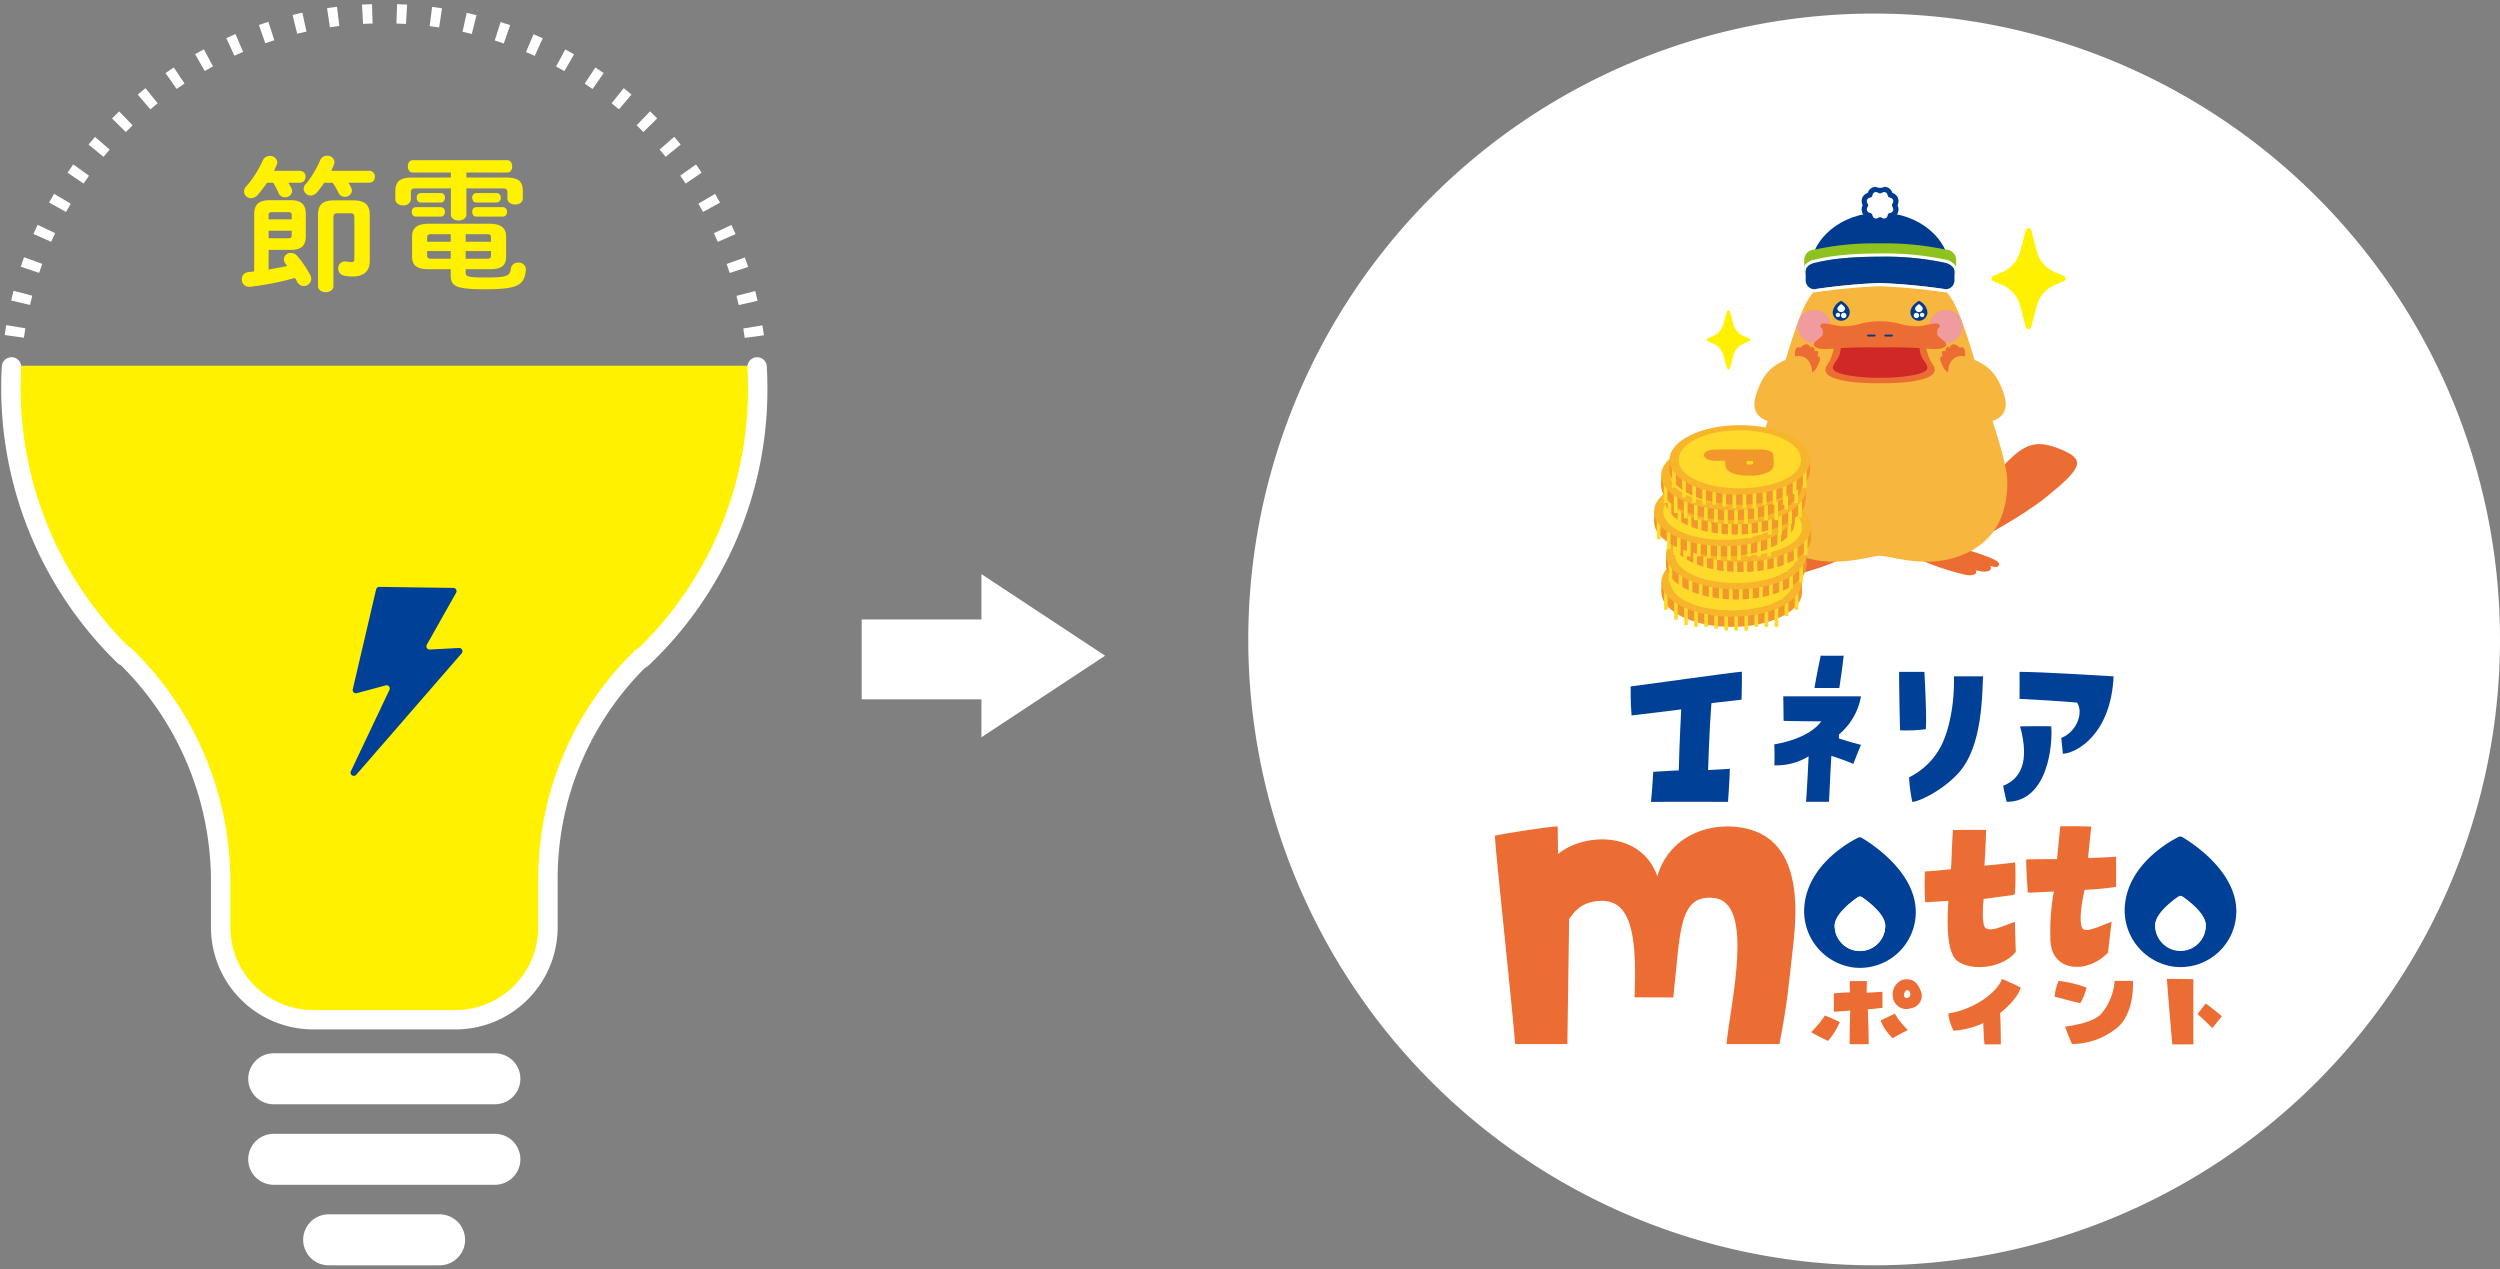 <svg xmlns="http://www.w3.org/2000/svg" width="516" height="262" viewBox="0 0 516 262">
  <rect x="0" y="0" width="516" height="262" fill="#808080" stroke="none"/>
  <g id="img_heading" transform="translate(1236 -1292)">
    <rect id="長方形_5411" data-name="長方形 5411" width="516" height="262" transform="translate(-1236 1292)" fill="#fff" opacity="0"/>
    <g id="グループ_11247" data-name="グループ 11247" transform="translate(0.742 0.52)">
      <path id="パス_12969" data-name="パス 12969" d="M943.258,229.46A129.178,129.178,0,1,1,814.08,100.282,129.178,129.178,0,0,1,943.258,229.46" transform="translate(-1664 1194)" fill="#fff"/>
      <path id="パス_12971" data-name="パス 12971" d="M774.257,243.9c-2.807.386-8.154.983-10.239,1.242-.248-2.636-.191-5.982-.191-5.982,3.219-.392,19.465-2.713,22.953-3.044.037,2.441-.069,5.78-.069,5.78-5.321.583-6.218.723-6.218.723-.436,5.467-.682,13.8-.682,13.8,2.577-.1,4.494-.262,4.494-.262-.11,3.2-.382,6.826-.382,6.826-3.281-.021-15.9,0-15.9,0,.254-2.446.469-6.2.469-6.2,2.945-.207,5.267-.289,5.267-.289C773.871,251.23,774.257,243.9,774.257,243.9Z" transform="translate(-1664 1194)" fill="none" stroke="#fff" stroke-width="3.615"/>
      <path id="パス_13027" data-name="パス 13027" d="M803.048,232.815c.982,0,3.6.028,4.744,0-.218,2.27-.9,6.665-.9,6.665h-5.127C802,237.824,803.048,232.815,803.048,232.815Z" transform="translate(-1664 1194)" fill="none" stroke="#fff" stroke-width="3.615"/>
      <path id="パス_13028" data-name="パス 13028" d="M795.329,241.206h16.036a13.2,13.2,0,0,1-4.55,7.865v.825c2.509.825,4.55,1.317,4.55,1.317-.655,1.548-1.576,3.931-1.576,3.931-2.182-.928-4.533-1.661-4.533-1.661-.109,1.547-.491,9.491-.491,9.491H800.02c.218-2.476.532-9.388.532-9.388a12.691,12.691,0,0,1-7.077,1.857c.109-1.754,0-4.333,0-4.333,2.509-.413,7.417-1.651,9.708-4.746-3.709,0-7.788-.094-7.788-.094Z" transform="translate(-1664 1194)" fill="none" stroke="#fff" stroke-width="3.615"/>
      <path id="パス_13029" data-name="パス 13029" d="M819.236,236.147h5.219s.519,9.349.29,11.84a31.378,31.378,0,0,1-5.308.23C819.327,244.916,819.219,237.816,819.236,236.147Z" transform="translate(-1664 1194)" fill="none" stroke="#fff" stroke-width="3.615"/>
      <path id="パス_13030" data-name="パス 13030" d="M830.563,237.079h6c-.218,4.746-.28,14.5-4.963,19.828-3.055,3.479-8.153,6.067-9.644,6.067a32.767,32.767,0,0,1-.665-5.055,14.764,14.764,0,0,0,6.545-6.345C829.3,248.782,830.672,243.682,830.563,237.079Z" transform="translate(-1664 1194)" fill="none" stroke="#fff" stroke-width="3.615"/>
      <path id="パス_13031" data-name="パス 13031" d="M844.09,236.147s.033,4.237,0,5.574c3.068.136,9.962.583,11.89.777,1.418,2.267-.254,6.143-3.273,7.293.109.929.328,3.279.328,3.279,3.054-.207,9.927-4.23,10.472-15.991C858.429,236.789,849.222,236.2,844.09,236.147Z" transform="translate(-1664 1194)" fill="none" stroke="#fff" stroke-width="3.615"/>
      <path id="パス_13032" data-name="パス 13032" d="M844.2,247.4c1.6,0,5.131-.089,6.436,0,.327,3.611-.634,15.578-9.2,15.578-.355-1.326-.726-3.3-.726-3.3C844.457,258.159,846.163,254.515,844.2,247.4Z" transform="translate(-1664 1194)" fill="none" stroke="#fff" stroke-width="3.615"/>
      <path id="パス_13033" data-name="パス 13033" d="M829.928,276.883c-2.093.23-4.125.418-5.362.458a59.806,59.806,0,0,0,.057,6.377c3.11-.183,4.78-.311,4.78-.311-.15,2.718-.685,10.5,1.847,12.4,3.006,2.255,9.434,1.477,12.074-1.875-.145-3.52-.184-6.193-.184-6.193-3.293,1.228-4.891,1.945-5.977,1.35s-.488-6.061-.488-6.061c4.025-.549,5.437-.7,6.436-.9a49.19,49.19,0,0,0,.066-6.646c-2.882.393-6.329.662-6.329.662.244-3.9.319-6.421.346-7.362-3.031-.049-6.829.019-6.829.019C830.151,270.979,830.116,274.351,829.928,276.883Z" transform="translate(-1664 1194)" fill="none" stroke="#fff" stroke-width="3.615"/>
      <path id="パス_13034" data-name="パス 13034" d="M845.475,274.856c-.056,1.9.246,5.436.316,6.874,3.172-.1,5.382-.249,5.382-.249a45.308,45.308,0,0,0-.721,9.394c-.161,7.59,7.932,7.577,11.911,3.186.207-1.915.732-6.343.732-6.343-2.735,1.04-5.674,2.543-6.153,1.136-.76-2.235.591-7.719.591-7.719a61.77,61.77,0,0,0,6.484-.6v-6.222c-2.375.128-4.373.269-5.78.24.11-1.159.656-6.461.656-6.461-3.171-.122-6.392-.06-6.392-.06-.386,3.741-.683,6.769-.683,6.769C848.556,274.812,845.475,274.856,845.475,274.856Z" transform="translate(-1664 1194)" fill="none" stroke="#fff" stroke-width="3.615"/>
      <path id="パス_13035" data-name="パス 13035" d="M811.511,270.407a.769.769,0,0,0-.748-.024c-1.893.944-10.162,5.521-11.06,13.854a11.744,11.744,0,0,0,10.214,12.945,11.528,11.528,0,0,0,12.757-11.461C822.674,277.42,813.468,271.559,811.511,270.407Zm-.362,23.375a5.22,5.22,0,0,1-5.22-5.22c0-2.358,3.494-4.99,4.765-5.87a.791.791,0,0,1,.91,0c1.27.88,4.764,3.512,4.765,5.87A5.22,5.22,0,0,1,811.149,293.782Z" transform="translate(-1664 1194)" fill="none" stroke="#fff" stroke-width="3.615"/>
      <path id="パス_13036" data-name="パス 13036" d="M877.671,270.247a.769.769,0,0,0-.748-.024c-1.893.944-10.162,5.521-11.061,13.854a11.745,11.745,0,0,0,10.215,12.945,11.528,11.528,0,0,0,12.757-11.461C888.834,277.26,879.628,271.4,877.671,270.247Zm-.362,23.375a5.22,5.22,0,0,1-5.22-5.22c0-2.358,3.494-4.99,4.764-5.87a.792.792,0,0,1,.911,0c1.27.88,4.764,3.512,4.764,5.87A5.218,5.218,0,0,1,877.309,293.622Z" transform="translate(-1664 1194)" fill="none" stroke="#fff" stroke-width="3.615"/>
      <path id="パス_12972" data-name="パス 12972" d="M739.986,312.973h10.777l.363-25.841c.9-1.108,2.183-3.51,6.4-3.712,6.4-.307,7.641,7.057,7.1,19.914.886-.031,6.983.031,8,.031,1.482-13.365,1.005-21.4,8.452-20.528,8.465.985,3.315,21.86,2.531,30.136h10.927c1.738-9.045,1.907-12.225,2.864-20.639.9-7.918.888-17.355-5.178-21.837-5.956-4.4-19.51-3.456-22.9,7.815-3.289-9.374-15.134-9-20.484-4.567-.027-2.74-.028-3.543-.068-5.7-1.691,0-11.12,1.492-12.976,1.914C735.789,271.982,739.4,305.391,739.986,312.973Z" transform="translate(-1664 1194)" fill="none" stroke="#fff" stroke-width="3.615"/>
      <path id="パス_13037" data-name="パス 13037" d="M809.109,302.291a20.341,20.341,0,0,1-.044-2.324h3.523c-.06,2.486-.048,2.418-.048,2.418,1.352-.066,2.154-.143,3.259-.189v3.3c-1.83.229-3.026.322-3.026.322.115,2.553.183,5.521.183,7.182h-3.938c0-2.639.126-6.939.126-6.939-2.173.179-3.38.239-3.38.239v-3.8C807.186,302.392,807.639,302.34,809.109,302.291Z" transform="translate(-1664 1194)" fill="none" stroke="#fff" stroke-width="3.615"/>
      <path id="パス_13038" data-name="パス 13038" d="M803.927,307.084a22.081,22.081,0,0,1-2.85,3.433c1.134.715,3.472,1.8,3.472,1.8a13.8,13.8,0,0,0,2.431-3.863C806.17,307.978,803.927,307.084,803.927,307.084Z" transform="translate(-1664 1194)" fill="none" stroke="#fff" stroke-width="3.615"/>
      <path id="パス_13039" data-name="パス 13039" d="M815.425,308.138a10.416,10.416,0,0,0,2.479,3.624c1-.572,3.137-1.7,3.137-1.7a14.807,14.807,0,0,1-2.687-3.367C817.483,307.142,815.912,307.839,815.425,308.138Z" transform="translate(-1664 1194)" fill="none" stroke="#fff" stroke-width="3.615"/>
      <path id="パス_13040" data-name="パス 13040" d="M823.634,301.849c-.826-2.038-1.959-2.439-3.646-2.163a3.243,3.243,0,0,0-2,3.8,2.79,2.79,0,0,0,3.69,2.093A2.6,2.6,0,0,0,823.634,301.849Zm-2.459,1.513a.568.568,0,0,1-.913-.386c-.09-.5.38-1.436.913-1.046A.87.87,0,0,1,821.175,303.362Z" transform="translate(-1664 1194)" fill="none" stroke="#fff" stroke-width="3.615"/>
      <path id="パス_13099" data-name="パス 13099" d="M874.5,299.512c.03.954,1.118,13.538,1.118,13.538.762-.013,4.347,0,4.347,0,0-4.689.009-12.9,0-13.474C879.084,299.553,874.5,299.512,874.5,299.512Z" transform="translate(-1664 1194)" fill="none" stroke="#fff" stroke-width="3.615"/>
      <path id="パス_13100" data-name="パス 13100" d="M882.529,304.592c-.143.191-1.7,2.17-1.7,2.17,1.764,1.589,3.036,2.91,3.036,2.91.572-.62,1.984-2.448,1.984-2.448C884.85,306.342,882.529,304.592,882.529,304.592Z" transform="translate(-1664 1194)" fill="none" stroke="#fff" stroke-width="3.615"/>
      <path id="パス_13041" data-name="パス 13041" d="M840.478,299.543c-1.2,3.078-6.057,6.336-11.1,7.125a10.05,10.05,0,0,0,1.1,3.553,17.967,17.967,0,0,0,8.207-2.679c2.2-1.351,5.082-4.1,5.648-6.226C842.455,300.345,840.478,299.543,840.478,299.543Z" transform="translate(-1664 1194)" fill="none" stroke="#fff" stroke-width="3.615"/>
      <path id="パス_13042" data-name="パス 13042" d="M836.557,307.4s.138,4.587.3,5.651c1.174,0,1.516-.016,3.383-.016,0-1.633-.069-5.873-.187-6.794S836.557,307.4,836.557,307.4Z" transform="translate(-1664 1194)" fill="none" stroke="#fff" stroke-width="3.615"/>
      <path id="パス_13043" data-name="パス 13043" d="M852.163,299.935a24.4,24.4,0,0,1,5.761,1.387,11.994,11.994,0,0,1-1.286,3.21c-2.56-.565-4.26-1.12-5.3-1.343A9.859,9.859,0,0,1,852.163,299.935Z" transform="translate(-1664 1194)" fill="none" stroke="#fff" stroke-width="3.615"/>
      <path id="パス_13044" data-name="パス 13044" d="M853.467,309.387c2.027-.267,6.142-1.01,7.546-2.719a11.877,11.877,0,0,0,2.7-6.733c1.334.01,3.788,0,3.788,0,.107,2.944-.479,7.545-3.521,9.879a14.841,14.841,0,0,1-9.069,3.15C854.214,311.381,853.467,309.387,853.467,309.387Z" transform="translate(-1664 1194)" fill="none" stroke="#fff" stroke-width="3.615"/>
      <path id="パス_13045" data-name="パス 13045" d="M811.155,293.764a5.22,5.22,0,0,1-5.22-5.22c0-2.358,3.494-4.99,4.765-5.87a.791.791,0,0,1,.91,0c1.27.88,4.764,3.512,4.764,5.87A5.218,5.218,0,0,1,811.155,293.764Z" transform="translate(-1664 1194)" fill="none" stroke="#fff" stroke-width="3.615"/>
      <path id="パス_13046" data-name="パス 13046" d="M877.309,293.764a5.22,5.22,0,0,1-5.22-5.22c0-2.358,3.494-4.99,4.764-5.87a.792.792,0,0,1,.911,0c1.27.88,4.764,3.512,4.764,5.87A5.218,5.218,0,0,1,877.309,293.764Z" transform="translate(-1664 1194)" fill="none" stroke="#fff" stroke-width="3.615"/>
      <path id="パス_12973" data-name="パス 12973" d="M774.257,243.9c-2.807.386-8.154.983-10.239,1.242-.248-2.636-.191-5.982-.191-5.982,3.219-.392,19.465-2.713,22.953-3.044.037,2.441-.069,5.78-.069,5.78-5.321.583-6.218.723-6.218.723-.436,5.467-.682,13.8-.682,13.8,2.577-.1,4.494-.262,4.494-.262-.11,3.2-.382,6.826-.382,6.826-3.281-.021-15.9,0-15.9,0,.254-2.446.469-6.2.469-6.2,2.945-.207,5.267-.289,5.267-.289.11-5.262.5-12.594.5-12.594" transform="translate(-1664 1194)" fill="#004097"/>
      <path id="パス_13047" data-name="パス 13047" d="M803.048,232.815c.982,0,3.6.028,4.744,0-.218,2.27-.9,6.665-.9,6.665h-5.127c.232-1.656,1.284-6.665,1.284-6.665" transform="translate(-1664 1194)" fill="#004097"/>
      <path id="パス_13048" data-name="パス 13048" d="M795.329,241.206h16.036a13.2,13.2,0,0,1-4.55,7.865v.825c2.509.825,4.55,1.317,4.55,1.317-.655,1.548-1.576,3.931-1.576,3.931-2.182-.928-4.533-1.661-4.533-1.661-.109,1.547-.491,9.491-.491,9.491H800.02c.218-2.476.532-9.388.532-9.388a12.691,12.691,0,0,1-7.077,1.857c.109-1.754,0-4.333,0-4.333,2.509-.413,7.417-1.651,9.708-4.746-3.709,0-7.788-.094-7.788-.094Z" transform="translate(-1664 1194)" fill="#004097"/>
      <path id="パス_13049" data-name="パス 13049" d="M819.236,236.147h5.219s.519,9.349.29,11.84a31.378,31.378,0,0,1-5.308.23c-.11-3.3-.218-10.4-.2-12.07" transform="translate(-1664 1194)" fill="#004097"/>
      <path id="パス_13050" data-name="パス 13050" d="M830.563,237.079h6c-.218,4.746-.28,14.5-4.963,19.828-3.055,3.479-8.153,6.067-9.644,6.067a32.767,32.767,0,0,1-.665-5.055,14.764,14.764,0,0,0,6.545-6.345c1.463-2.792,2.836-7.892,2.727-14.5" transform="translate(-1664 1194)" fill="#004097"/>
      <path id="パス_13051" data-name="パス 13051" d="M844.09,236.147s.033,4.237,0,5.574c3.068.136,9.962.583,11.89.777,1.418,2.267-.254,6.143-3.273,7.293.109.929.328,3.279.328,3.279,3.054-.207,9.927-4.23,10.472-15.991-5.078-.29-14.285-.883-19.417-.932" transform="translate(-1664 1194)" fill="#004097"/>
      <path id="パス_13052" data-name="パス 13052" d="M844.2,247.4c1.6,0,5.131-.089,6.436,0,.327,3.611-.634,15.578-9.2,15.578-.355-1.326-.726-3.3-.726-3.3,3.751-1.514,5.457-5.158,3.493-12.277" transform="translate(-1664 1194)" fill="#004097"/>
      <path id="パス_13053" data-name="パス 13053" d="M829.928,276.883c-2.093.23-4.125.418-5.362.458a59.806,59.806,0,0,0,.057,6.377c3.11-.183,4.78-.311,4.78-.311-.15,2.718-.685,10.5,1.847,12.4,3.006,2.255,9.434,1.477,12.074-1.875-.145-3.52-.184-6.193-.184-6.193-3.293,1.228-4.891,1.945-5.977,1.35s-.488-6.061-.488-6.061c4.025-.549,5.437-.7,6.436-.9a49.19,49.19,0,0,0,.066-6.646c-2.882.393-6.329.662-6.329.662.244-3.9.319-6.421.346-7.362-3.031-.049-6.829.019-6.829.019-.214,2.178-.249,5.55-.437,8.082" transform="translate(-1664 1194)" fill="#ec6d34"/>
      <path id="パス_13054" data-name="パス 13054" d="M845.475,274.856c-.056,1.9.246,5.436.316,6.874,3.172-.1,5.382-.249,5.382-.249a45.308,45.308,0,0,0-.721,9.394c-.161,7.59,7.932,7.577,11.911,3.186.207-1.915.732-6.343.732-6.343-2.735,1.04-5.674,2.543-6.153,1.136-.76-2.235.591-7.719.591-7.719a61.77,61.77,0,0,0,6.484-.6v-6.222c-2.375.128-4.373.269-5.78.24.11-1.159.656-6.461.656-6.461-3.171-.122-6.392-.06-6.392-.06-.386,3.741-.683,6.769-.683,6.769-3.262.006-6.343.05-6.343.05" transform="translate(-1664 1194)" fill="#ec6d34"/>
      <path id="パス_13055" data-name="パス 13055" d="M811.511,270.407a.769.769,0,0,0-.748-.024c-1.893.944-10.162,5.521-11.06,13.854a11.744,11.744,0,0,0,10.214,12.945,11.528,11.528,0,0,0,12.757-11.461c0-8.3-9.206-14.162-11.163-15.314m-.362,23.375a5.22,5.22,0,0,1-5.22-5.22c0-2.358,3.494-4.99,4.765-5.87a.791.791,0,0,1,.91,0c1.27.88,4.764,3.512,4.765,5.87a5.22,5.22,0,0,1-5.22,5.22" transform="translate(-1664 1194)" fill="#004097"/>
      <path id="パス_13056" data-name="パス 13056" d="M877.671,270.247a.769.769,0,0,0-.748-.024c-1.893.944-10.162,5.521-11.061,13.854a11.745,11.745,0,0,0,10.215,12.945,11.528,11.528,0,0,0,12.757-11.461c0-8.3-9.206-14.162-11.163-15.314m-.362,23.375a5.22,5.22,0,0,1-5.22-5.22c0-2.358,3.494-4.99,4.764-5.87a.792.792,0,0,1,.911,0c1.27.88,4.764,3.512,4.764,5.87a5.218,5.218,0,0,1-5.219,5.22" transform="translate(-1664 1194)" fill="#004097"/>
      <path id="パス_12974" data-name="パス 12974" d="M739.986,312.973h10.777l.363-25.841c.9-1.108,2.183-3.51,6.4-3.712,6.4-.307,7.641,7.057,7.1,19.914.886-.031,6.983.031,8,.031,1.482-13.365,1.005-21.4,8.452-20.528,8.465.985,3.315,21.86,2.531,30.136h10.927c1.738-9.045,1.907-12.225,2.864-20.639.9-7.918.888-17.355-5.178-21.837-5.956-4.4-19.51-3.456-22.9,7.815-3.289-9.374-15.134-9-20.484-4.567-.027-2.74-.028-3.543-.068-5.7-1.691,0-11.12,1.492-12.976,1.914,0,2.025,3.608,35.434,4.194,43.016" transform="translate(-1664 1194)" fill="#ec6d34"/>
      <path id="パス_13057" data-name="パス 13057" d="M809.109,302.291a20.341,20.341,0,0,1-.044-2.324h3.523c-.06,2.486-.048,2.418-.048,2.418,1.352-.066,2.154-.143,3.259-.189v3.3c-1.83.229-3.026.322-3.026.322.115,2.553.183,5.521.183,7.182h-3.938c0-2.639.126-6.939.126-6.939-2.173.179-3.38.239-3.38.239v-3.8c1.422-.1,1.875-.154,3.345-.2" transform="translate(-1664 1194)" fill="#ec6d34"/>
      <path id="パス_13058" data-name="パス 13058" d="M803.927,307.084a22.081,22.081,0,0,1-2.85,3.433c1.134.715,3.472,1.8,3.472,1.8a13.8,13.8,0,0,0,2.431-3.863c-.81-.477-3.053-1.371-3.053-1.371" transform="translate(-1664 1194)" fill="#ec6d34"/>
      <path id="パス_13059" data-name="パス 13059" d="M815.425,308.138a10.416,10.416,0,0,0,2.479,3.624c1-.572,3.137-1.7,3.137-1.7a14.807,14.807,0,0,1-2.687-3.367c-.871.442-2.442,1.139-2.929,1.438" transform="translate(-1664 1194)" fill="#ec6d34"/>
      <path id="パス_13060" data-name="パス 13060" d="M823.634,301.849c-.826-2.038-1.959-2.439-3.646-2.163a3.243,3.243,0,0,0-2,3.8,2.79,2.79,0,0,0,3.69,2.093,2.6,2.6,0,0,0,1.959-3.73m-2.459,1.513a.568.568,0,0,1-.913-.386c-.09-.5.38-1.436.913-1.046a.87.87,0,0,1,0,1.432" transform="translate(-1664 1194)" fill="#ec6d34"/>
      <path id="パス_13101" data-name="パス 13101" d="M874.5,299.512c.03.954,1.118,13.538,1.118,13.538.762-.013,4.347,0,4.347,0,0-4.689.009-12.9,0-13.474-.877-.023-5.464-.064-5.464-.064" transform="translate(-1664 1194)" fill="#ec6d34"/>
      <path id="パス_13102" data-name="パス 13102" d="M882.529,304.592c-.143.191-1.7,2.17-1.7,2.17,1.764,1.589,3.036,2.91,3.036,2.91.572-.62,1.984-2.448,1.984-2.448-1-.882-3.323-2.632-3.323-2.632" transform="translate(-1664 1194)" fill="#ec6d34"/>
      <path id="パス_13061" data-name="パス 13061" d="M840.478,299.543c-1.2,3.078-6.057,6.336-11.1,7.125a10.05,10.05,0,0,0,1.1,3.553,17.967,17.967,0,0,0,8.207-2.679c2.2-1.351,5.082-4.1,5.648-6.226-1.876-.971-3.853-1.773-3.853-1.773" transform="translate(-1664 1194)" fill="#ec6d34"/>
      <path id="パス_13062" data-name="パス 13062" d="M836.557,307.4s.138,4.587.3,5.651c1.174,0,1.516-.016,3.383-.016,0-1.633-.069-5.873-.187-6.794s-3.494,1.159-3.494,1.159" transform="translate(-1664 1194)" fill="#ec6d34"/>
      <path id="パス_13063" data-name="パス 13063" d="M852.163,299.935a24.4,24.4,0,0,1,5.761,1.387,11.994,11.994,0,0,1-1.286,3.21c-2.56-.565-4.26-1.12-5.3-1.343a9.859,9.859,0,0,1,.824-3.254" transform="translate(-1664 1194)" fill="#ec6d34"/>
      <path id="パス_13064" data-name="パス 13064" d="M853.467,309.387c2.027-.267,6.142-1.01,7.546-2.719a11.877,11.877,0,0,0,2.7-6.733c1.334.01,3.788,0,3.788,0,.107,2.944-.479,7.545-3.521,9.879a14.841,14.841,0,0,1-9.069,3.15c-.693-1.583-1.44-3.577-1.44-3.577" transform="translate(-1664 1194)" fill="#ec6d34"/>
      <path id="パス_13065" data-name="パス 13065" d="M811.155,293.764a5.22,5.22,0,0,1-5.22-5.22c0-2.358,3.494-4.99,4.765-5.87a.791.791,0,0,1,.91,0c1.27.88,4.764,3.512,4.764,5.87a5.218,5.218,0,0,1-5.219,5.22" transform="translate(-1664 1194)" fill="#fff"/>
      <path id="パス_13103" data-name="パス 13103" d="M877.309,293.764a5.22,5.22,0,0,1-5.22-5.22c0-2.358,3.494-4.99,4.764-5.87a.792.792,0,0,1,.911,0c1.27.88,4.764,3.512,4.764,5.87a5.218,5.218,0,0,1-5.219,5.22" transform="translate(-1664 1194)" fill="#fff"/>
      <path id="パス_13066" data-name="パス 13066" d="M825,209.778c6-3.872,5.876-3.813,10.51-9.761,8.134-10.44,10.565-12.49,17.089-9.79,5.1,2.111,4.6,3.69-2.906,9.774-5.036,4.083-13.756,8.659-13.756,8.659Z" transform="translate(-1664 1194)" fill="#ec6d34"/>
      <path id="パス_13067" data-name="パス 13067" d="M820.295,210.884c2.5,2.568,10.913,4.909,12.807,5.263,1.439.269,2.4-.239,1.942-1.012.9.335,2.374.513,2.94.02a.563.563,0,0,0-.062-.934c1.273.479,2.122.366,1.9-.5s-5.846-2.532-5.846-2.532Z" transform="translate(-1664 1194)" fill="#ec6d34"/>
      <path id="パス_13068" data-name="パス 13068" d="M810.315,210.884c-2.5,2.568-10.913,4.909-12.807,5.263-1.439.269-2.4-.239-1.942-1.012-.9.335-2.374.513-2.94.02a.563.563,0,0,1,.062-.934c-1.273.479-2.122.366-1.9-.5s5.846-2.532,5.846-2.532Z" transform="translate(-1664 1194)" fill="#ec6d34"/>
      <path id="パス_13069" data-name="パス 13069" d="M836.554,178.245c-1.711-6.844-4.541-16.17-6.517-19.114-3.686-5.493-6.586-8.938-14.732-8.938s-11.046,3.445-14.732,8.938c-1.976,2.944-4.806,12.27-6.517,19.114-.623,2.491-5.026,14.14-5.026,18.715s1.176,10.587,7.138,14.009c7.889,4.529,16.078,1.42,19.137,1.205,3.059.215,11.248,3.324,19.137-1.205,5.962-3.422,7.138-9.435,7.138-14.009s-4.4-16.224-5.026-18.715" transform="translate(-1664 1194)" fill="#f7b63d"/>
      <path id="パス_13070" data-name="パス 13070" d="M832.35,164.866a3.447,3.447,0,1,1-3.447-3.447,3.447,3.447,0,0,1,3.447,3.447" transform="translate(-1664 1194)" fill="#f09b9e"/>
      <path id="パス_13071" data-name="パス 13071" d="M805.146,164.866a3.447,3.447,0,1,1-3.447-3.447,3.447,3.447,0,0,1,3.447,3.447" transform="translate(-1664 1194)" fill="#f09b9e"/>
      <path id="パス_13072" data-name="パス 13072" d="M815.308,176.588h0c4.07,0,7.43-.271,9.666-1.143s1.627-2.165,1.215-2.716c-1.554-2.078-1.583-5.633-1.583-5.633l-9.3,4.254h0L806,167.1s-.028,3.555-1.582,5.633c-.412.551-1.036,1.838,1.215,2.716,2.236.872,5.6,1.143,9.666,1.143h.007Z" transform="translate(-1664 1194)" fill="#ec6d34"/>
      <path id="パス_13073" data-name="パス 13073" d="M815.331,175.444a34.4,34.4,0,0,0,7.328-.637c3.121-.768,2.678-1.537,1.647-2.966-1.506-2.087-.489-4.448-.848-4.913l-8.119.244-8.161-.244c-.36.465.658,2.826-.848,4.913-1.031,1.429-1.475,2.2,1.646,2.966a34.406,34.406,0,0,0,7.329.637Z" transform="translate(-1664 1194)" fill="#d02826"/>
      <path id="パス_13074" data-name="パス 13074" d="M815.3,169.19c1.066.019,3.391-.129,8.688.162.879.048,3.375.35,4.225-.022,2.221-.973-1.1-2.029-1.117-2.9-.029-1.7.48-1.006.515-1.549.089-1.351-2.821-.134-4.326-.077a12.371,12.371,0,0,1-3.2-.3,16.392,16.392,0,0,0-9.577,0,12.372,12.372,0,0,1-3.2.3c-1.505-.057-4.415-1.274-4.326.077.035.543.544-.155.515,1.549-.015.866-3.338,1.922-1.117,2.9.849.372,3.346.07,4.225.022,5.3-.291,7.621-.143,8.688-.162Z" transform="translate(-1664 1194)" fill="#ec6d34"/>
      <path id="パス_13075" data-name="パス 13075" d="M817.75,166.938h-1.371a.2.2,0,1,1,0-.4h1.371a.2.2,0,0,1,0,.4" transform="translate(-1664 1194)" fill="#003b8f"/>
      <path id="パス_13076" data-name="パス 13076" d="M814.185,166.938h-1.371a.2.2,0,1,1,0-.4h1.371a.2.2,0,0,1,0,.4" transform="translate(-1664 1194)" fill="#003b8f"/>
      <path id="パス_13077" data-name="パス 13077" d="M800.9,153.364c0-6.622,6.45-11.99,14.406-11.99s14.405,5.368,14.405,11.99Z" transform="translate(-1664 1194)" fill="#003b8f"/>
      <path id="パス_13078" data-name="パス 13078" d="M818.3,139.853a2.992,2.992,0,1,1-5.985,0,2.992,2.992,0,0,1,5.985,0" transform="translate(-1664 1194)" fill="#fff"/>
      <path id="パス_13079" data-name="パス 13079" d="M816.192,143.656a2.021,2.021,0,0,0-1.774,0,1.74,1.74,0,0,1-1.663-1.253,1.83,1.83,0,0,1-1.115-.985,1.9,1.9,0,0,1,.067-1.565,1.9,1.9,0,0,1-.067-1.566,1.832,1.832,0,0,1,1.115-.984,1.74,1.74,0,0,1,1.663-1.253,2.021,2.021,0,0,0,1.774,0,1.74,1.74,0,0,1,1.663,1.253,1.831,1.831,0,0,1,1.115.984,1.9,1.9,0,0,1-.067,1.566,1.9,1.9,0,0,1,.067,1.565,1.83,1.83,0,0,1-1.115.985,1.74,1.74,0,0,1-1.663,1.253m-.887-1.347a.537.537,0,0,1,.276.076,1.225,1.225,0,0,0,.611.2c.477,0,.646-.455.7-.727a.535.535,0,0,1,.411-.411.9.9,0,0,0,.678-.454.974.974,0,0,0-.149-.863.537.537,0,0,1,0-.55.974.974,0,0,0,.149-.863.9.9,0,0,0-.678-.453.537.537,0,0,1-.411-.412c-.059-.271-.228-.727-.7-.727a1.235,1.235,0,0,0-.611.2.541.541,0,0,1-.552,0,1.235,1.235,0,0,0-.611-.2c-.477,0-.647.456-.705.727a.537.537,0,0,1-.411.412.9.9,0,0,0-.678.453.974.974,0,0,0,.149.863.537.537,0,0,1,0,.55.974.974,0,0,0-.149.863.9.9,0,0,0,.678.454.535.535,0,0,1,.411.411c.058.272.228.727.705.727a1.225,1.225,0,0,0,.611-.2.537.537,0,0,1,.276-.076" transform="translate(-1664 1194)" fill="#003b8f"/>
      <path id="パス_13080" data-name="パス 13080" d="M828.863,155.091a131.773,131.773,0,0,0-13.614-1.283,127.046,127.046,0,0,0-13.455,1.283,2.149,2.149,0,0,1-2.149-2.149v-1.8A2.149,2.149,0,0,1,801.794,149a57.737,57.737,0,0,1,13.455-1.284A60.173,60.173,0,0,1,828.863,149a2.149,2.149,0,0,1,2.149,2.148v1.8a2.149,2.149,0,0,1-2.149,2.149" transform="translate(-1664 1194)" fill="#8dc21f"/>
      <path id="パス_13081" data-name="パス 13081" d="M828.915,151.091l-.146-.034a60.3,60.3,0,0,0-13.544-1.258c-7.979,0-11.782.887-13.214,1.219l-.312.073a3.189,3.189,0,0,0-2.054,1.278v.574a2.134,2.134,0,0,0,.307,1.091v-.471c0-1.308,1.446-1.728,1.889-1.825l.321-.074c1.411-.329,5.16-1.2,13.063-1.2a59.608,59.608,0,0,1,13.391,1.24l.148.035c.912.213,1.893.876,1.893,1.826v.558a2.133,2.133,0,0,0,.354-1.178v-.433a3.378,3.378,0,0,0-2.1-1.419" transform="translate(-1664 1194)" fill="#fff"/>
      <path id="パス_13082" data-name="パス 13082" d="M800.9,153.364H829.71c0-6.622-6.449-11.991-14.405-11.991S800.9,146.742,800.9,153.364" transform="translate(-1664 1194)" fill="none"/>
      <path id="パス_13083" data-name="パス 13083" d="M828.862,157.176a1.82,1.82,0,0,0,1.795-1.817v-1.8c0-.951-.981-1.613-1.893-1.827l-.148-.035a59.674,59.674,0,0,0-13.391-1.239c-7.9,0-11.652.873-13.063,1.2l-.321.073c-.443.1-1.889.517-1.889,1.826v1.8a1.82,1.82,0,0,0,1.818,1.817,126.64,126.64,0,0,1,13.455-1.283,131.662,131.662,0,0,1,13.637,1.283" transform="translate(-1664 1194)" fill="#003b8f"/>
      <path id="パス_13084" data-name="パス 13084" d="M828.792,157.835l.047,0a2.584,2.584,0,0,0,.295-.027c-.155-.223-.316-.449-.471-.663a128.166,128.166,0,0,0-13.438-1.255,123.314,123.314,0,0,0-13.281,1.257c-.153.212-.308.429-.462.649a2.546,2.546,0,0,0,.329.036h.007a127.311,127.311,0,0,1,13.407-1.28,132.132,132.132,0,0,1,13.567,1.28" transform="translate(-1664 1194)" fill="#fff"/>
      <path id="パス_13085" data-name="パス 13085" d="M832.9,174.361s.012-3.673-.067-4.391c-.134-1.218-1.084-.726-1.084-.726-.513-.484-1.012-.917-1.646-.592s-.2.681-.383.614c-.3-.448-1.125-.05-.82.7-.857-.152-.981.009-.686,1.016-.869.167-.574.911.26,2.512.729,1.4,3.873,2,3.873,2Z" transform="translate(-1664 1194)" fill="#ec6d34"/>
      <path id="パス_13086" data-name="パス 13086" d="M834.445,184.218c-2.766-1.542-3.926-4.39-4.751-7.342-1.3-4.643,1.089-6.605,3.611-5.707,3.926,1.4,6.162,3.042,7.645,7.953,1.729,5.726-4.773,6.062-6.505,5.1" transform="translate(-1664 1194)" fill="#f7b63d"/>
      <path id="パス_13087" data-name="パス 13087" d="M797.707,174.361s-.012-3.673.067-4.391c.134-1.218,1.084-.726,1.084-.726.513-.484,1.012-.917,1.646-.592s.2.681.383.614c.3-.448,1.125-.05.82.7.857-.152.981.009.686,1.016.869.167.574.911-.26,2.512-.729,1.4-3.873,2-3.873,2Z" transform="translate(-1664 1194)" fill="#ec6d34"/>
      <path id="パス_13088" data-name="パス 13088" d="M796.165,184.218c2.766-1.542,3.926-4.39,4.751-7.342,1.3-4.643-1.089-6.605-3.611-5.707-3.926,1.4-6.162,3.042-7.644,7.953-1.73,5.726,4.772,6.062,6.5,5.1" transform="translate(-1664 1194)" fill="#f7b63d"/>
      <path id="パス_13089" data-name="パス 13089" d="M809.037,161.927a1.756,1.756,0,1,1-3.512,0,2.952,2.952,0,0,1,1.756-2.365s1.756.95,1.756,2.365" transform="translate(-1664 1194)" fill="#003b8f"/>
      <path id="パス_13090" data-name="パス 13090" d="M808.077,161.183a.8.8,0,0,1-1.59,0c0-.439.795-.941.795-.941s.8.5.8.941" transform="translate(-1664 1194)" fill="#fff"/>
      <path id="パス_13091" data-name="パス 13091" d="M808.355,162.591a.555.555,0,1,1-.555-.555.555.555,0,0,1,.555.555" transform="translate(-1664 1194)" fill="#fff"/>
      <path id="パス_13092" data-name="パス 13092" d="M807.062,162.484a.447.447,0,1,1-.447-.447.447.447,0,0,1,.447.447" transform="translate(-1664 1194)" fill="#fff"/>
      <path id="パス_13093" data-name="パス 13093" d="M821.572,161.927a1.756,1.756,0,1,0,3.512,0,2.952,2.952,0,0,0-1.756-2.365s-1.756.95-1.756,2.365" transform="translate(-1664 1194)" fill="#003b8f"/>
      <path id="パス_13094" data-name="パス 13094" d="M822.532,161.183a.8.8,0,0,0,1.59,0c0-.439-.795-.941-.795-.941s-.8.5-.8.941" transform="translate(-1664 1194)" fill="#fff"/>
      <path id="パス_13095" data-name="パス 13095" d="M822.253,162.591a.555.555,0,1,0,.555-.555.555.555,0,0,0-.555.555" transform="translate(-1664 1194)" fill="#fff"/>
      <path id="パス_13096" data-name="パス 13096" d="M823.547,162.484a.447.447,0,1,0,.447-.447.447.447,0,0,0-.447.447" transform="translate(-1664 1194)" fill="#fff"/>
      <path id="パス_12975" data-name="パス 12975" d="M784.679,226.4c-7.495,0-13.571-3-13.571-6.7s6.076-6.705,13.571-6.705,13.571,3,13.571,6.705-6.076,6.7-13.571,6.7" transform="translate(-1664 1194)" fill="#f2972c"/>
      <path id="パス_12976" data-name="パス 12976" d="M770.164,219.7c0-3.954,6.511-7.171,14.515-7.171s14.515,3.217,14.515,7.171-6.511,7.171-14.515,7.171-14.515-3.217-14.515-7.171" transform="translate(-1664 1194)" fill="#f2972c"/>
      <rect id="長方形_5340" data-name="長方形 5340" width="2.443" height="2.068" transform="translate(-867.249 1411.632)" fill="#f2972c"/>
      <rect id="長方形_5299" data-name="長方形 5299" width="2.443" height="2.068" transform="translate(-893.836 1411.632)" fill="#f2972c"/>
      <rect id="長方形_5341" data-name="長方形 5341" width="0.755" height="4.042" transform="translate(-866.313 1413.312)" fill="#ffda2a"/>
      <rect id="長方形_5342" data-name="長方形 5342" width="0.755" height="4.042" transform="translate(-868.387 1414.578)" fill="#ffda2a"/>
      <rect id="長方形_5343" data-name="長方形 5343" width="0.755" height="4.042" transform="translate(-870.462 1416.827)" fill="#ffda2a"/>
      <rect id="長方形_5344" data-name="長方形 5344" width="0.755" height="4.042" transform="translate(-872.536 1416.827)" fill="#ffda2a"/>
      <rect id="長方形_5345" data-name="長方形 5345" width="0.755" height="4.042" transform="translate(-874.61 1416.827)" fill="#ffda2a"/>
      <rect id="長方形_5346" data-name="長方形 5346" width="0.755" height="4.042" transform="translate(-876.684 1417.582)" fill="#ffda2a"/>
      <rect id="長方形_5347" data-name="長方形 5347" width="0.755" height="4.042" transform="translate(-878.758 1417.582)" fill="#ffda2a"/>
      <rect id="長方形_5348" data-name="長方形 5348" width="0.755" height="4.042" transform="translate(-880.833 1417.582)" fill="#ffda2a"/>
      <rect id="長方形_5349" data-name="長方形 5349" width="0.755" height="4.042" transform="translate(-882.907 1417.204)" fill="#ffda2a"/>
      <rect id="長方形_5300" data-name="長方形 5300" width="0.755" height="4.042" transform="translate(-884.981 1416.827)" fill="#ffda2a"/>
      <rect id="長方形_5301" data-name="長方形 5301" width="0.755" height="4.042" transform="translate(-887.055 1416.827)" fill="#ffda2a"/>
      <rect id="長方形_5302" data-name="長方形 5302" width="0.755" height="4.042" transform="translate(-889.129 1416.449)" fill="#ffda2a"/>
      <rect id="長方形_5303" data-name="長方形 5303" width="0.755" height="4.042" transform="translate(-891.203 1415.329)" fill="#ffda2a"/>
      <rect id="長方形_5304" data-name="長方形 5304" width="0.755" height="4.042" transform="translate(-893.278 1413.308)" fill="#ffda2a"/>
      <path id="パス_12977" data-name="パス 12977" d="M770.164,219.7c0,3.954,6.512,7.17,14.515,7.17s14.516-3.216,14.516-7.17-6.512-7.17-14.516-7.17-14.515,3.216-14.515,7.17" transform="translate(-1664 1194)" fill="none"/>
      <path id="パス_12978" data-name="パス 12978" d="M784.679,224.307c-7.495,0-13.571-3-13.571-6.7s6.076-6.7,13.571-6.7,13.571,3,13.571,6.7-6.076,6.7-13.571,6.7" transform="translate(-1664 1194)" fill="#ffda2a"/>
      <path id="パス_12979" data-name="パス 12979" d="M770.164,217.6c0-3.954,6.512-7.171,14.515-7.171s14.515,3.217,14.515,7.171-6.511,7.171-14.515,7.171-14.515-3.217-14.515-7.171m27.142,0c0-3.44-5.664-6.108-12.627-6.108s-12.627,2.668-12.627,6.108,5.665,5.86,12.627,5.86,12.627-2.42,12.627-5.86" transform="translate(-1664 1194)" fill="#f7b52c"/>
      <path id="パス_12980" data-name="パス 12980" d="M786.847,220.5c-1.888-.026-4.395-.159-4.395-1.989a4.582,4.582,0,0,1-.035-1.08c-.672.009-2.426.009-3.007-.018-.908-.054-1.4-.431-1.4-.771,0-.323.418-.709,1.307-.772.636-.054,5.567-.027,8.472-.018h1.271c1.035,0,1.671.278,1.78.772a3.519,3.519,0,0,1,.036.547,8.653,8.653,0,0,1,0,1.706c-.091.924-1.907,1.65-4.031,1.623m-1.525-2.586c0,.6.1,1.045,1.179,1.045s1.653-.181,1.653-.732a4.271,4.271,0,0,0-.072-.536c0-.117-.091-.188-.508-.188-.091,0-.309,0-.545-.009-.472-.009-1.126-.018-1.4-.009-.291.009-.309.241-.309.429" transform="translate(-1664 1194)" fill="#f2972c"/>
      <path id="パス_12981" data-name="パス 12981" d="M777.258,216.638c0-.5.672-1.05,1.955-1.14.549-.047,3.358-.041,7.264-.027l2.586.005c1.41,0,2.38.423,2.53,1.1a3.5,3.5,0,0,1,.041.587c0,.171.011.31.023.452s.025.315.025.517a6.625,6.625,0,0,1-.049.759c-.11,1.12-2.266,2.007-4.8,1.975-1.534-.022-5.114-.073-5.132-2.346a5.893,5.893,0,0,1-.052-.718c-.789,0-1.839,0-2.3-.025-1.36-.08-2.083-.649-2.083-1.143m12.914,1.5c0-.19-.012-.34-.024-.487s-.025-.3-.025-.482a3.314,3.314,0,0,0-.033-.516c-.065-.294-.383-.429-1.027-.429l-2.6-.005c-2.441-.008-6.524-.023-7.018.018-.542.038-.68.28-.68.4,0,.144.2.369.733.4.507.023,2.233.024,2.9.016l.833-.011-.059.41a3.254,3.254,0,0,0-.015.361,3.9,3.9,0,0,0,.048.659l0,.033c0,1.447,1.658,1.589,3.662,1.617,1.722.022,3.183-.547,3.254-1.268a6.28,6.28,0,0,0,.048-.72m-5.6-.225c0-.511.343-.781,1.017-.8.31-.01.973,0,1.474.008.241.009.435.009.516.009.932,0,1.264.29,1.264.562a.412.412,0,0,0,.021.124,1.445,1.445,0,0,1,.051.412c0,.5-.418,1.1-2.408,1.1-1.935,0-1.935-.958-1.935-1.418m1.512-.06c0,.018,0,.038,0,.06,0,.672.169.672.424.672.863,0,.9-.1.9-.359a1.026,1.026,0,0,0-.039-.314c0-.013-.007-.025-.01-.039-.109,0-.242,0-.38-.009-.342-.006-.653-.01-.892-.011" transform="translate(-1664 1194)" fill="#f2972c"/>
      <path id="パス_12982" data-name="パス 12982" d="M785.623,220.749c-7.495,0-13.571-3-13.571-6.7s6.076-6.7,13.571-6.7,13.571,3,13.571,6.7-6.076,6.7-13.571,6.7" transform="translate(-1664 1194)" fill="#f2972c"/>
      <path id="パス_12983" data-name="パス 12983" d="M771.108,214.045c0-3.954,6.511-7.171,14.515-7.171s14.515,3.217,14.515,7.171-6.511,7.171-14.515,7.171-14.515-3.217-14.515-7.171" transform="translate(-1664 1194)" fill="#f2972c"/>
      <rect id="長方形_5350" data-name="長方形 5350" width="2.443" height="2.068" transform="translate(-866.305 1405.977)" fill="#f2972c"/>
      <rect id="長方形_5305" data-name="長方形 5305" width="2.443" height="2.068" transform="translate(-892.892 1405.977)" fill="#f2972c"/>
      <rect id="長方形_5351" data-name="長方形 5351" width="0.755" height="4.042" transform="translate(-865.369 1407.657)" fill="#ffda2a"/>
      <rect id="長方形_5352" data-name="長方形 5352" width="0.755" height="4.042" transform="translate(-867.443 1408.922)" fill="#ffda2a"/>
      <rect id="長方形_5353" data-name="長方形 5353" width="0.755" height="4.042" transform="translate(-869.518 1411.171)" fill="#ffda2a"/>
      <rect id="長方形_5354" data-name="長方形 5354" width="0.755" height="4.042" transform="translate(-871.592 1411.171)" fill="#ffda2a"/>
      <rect id="長方形_5355" data-name="長方形 5355" width="0.755" height="4.042" transform="translate(-873.666 1411.171)" fill="#ffda2a"/>
      <rect id="長方形_5356" data-name="長方形 5356" width="0.755" height="4.042" transform="translate(-875.74 1411.926)" fill="#ffda2a"/>
      <rect id="長方形_5357" data-name="長方形 5357" width="0.755" height="4.042" transform="translate(-877.814 1411.926)" fill="#ffda2a"/>
      <rect id="長方形_5358" data-name="長方形 5358" width="0.755" height="4.042" transform="translate(-879.888 1411.926)" fill="#ffda2a"/>
      <rect id="長方形_5359" data-name="長方形 5359" width="0.755" height="4.042" transform="translate(-881.963 1411.549)" fill="#ffda2a"/>
      <rect id="長方形_5306" data-name="長方形 5306" width="0.755" height="4.042" transform="translate(-884.037 1411.171)" fill="#ffda2a"/>
      <rect id="長方形_5307" data-name="長方形 5307" width="0.755" height="4.042" transform="translate(-886.111 1411.171)" fill="#ffda2a"/>
      <rect id="長方形_5308" data-name="長方形 5308" width="0.755" height="4.042" transform="translate(-888.185 1410.794)" fill="#ffda2a"/>
      <rect id="長方形_5309" data-name="長方形 5309" width="0.755" height="4.042" transform="translate(-890.259 1409.673)" fill="#ffda2a"/>
      <rect id="長方形_5310" data-name="長方形 5310" width="0.755" height="4.042" transform="translate(-892.334 1407.652)" fill="#ffda2a"/>
      <path id="パス_12984" data-name="パス 12984" d="M771.108,214.044c0,3.954,6.512,7.172,14.515,7.172s14.516-3.218,14.516-7.172-6.512-7.17-14.516-7.17-14.515,3.217-14.515,7.17" transform="translate(-1664 1194)" fill="none"/>
      <path id="パス_12985" data-name="パス 12985" d="M785.623,218.651c-7.495,0-13.571-3-13.571-6.7s6.076-6.7,13.571-6.7,13.571,3,13.571,6.7-6.076,6.7-13.571,6.7" transform="translate(-1664 1194)" fill="#ffda2a"/>
      <path id="パス_12986" data-name="パス 12986" d="M771.108,211.947c0-3.954,6.512-7.171,14.515-7.171s14.515,3.217,14.515,7.171-6.511,7.171-14.515,7.171-14.515-3.217-14.515-7.171m27.142,0c0-3.44-5.664-6.108-12.627-6.108S773,208.507,773,211.947s5.665,5.86,12.627,5.86,12.627-2.42,12.627-5.86" transform="translate(-1664 1194)" fill="#f7b52c"/>
      <path id="パス_12987" data-name="パス 12987" d="M787.791,214.841c-1.888-.026-4.4-.159-4.4-1.989a4.581,4.581,0,0,1-.035-1.08c-.672.009-2.426.009-3.007-.018-.907-.054-1.4-.431-1.4-.771,0-.323.418-.709,1.308-.772.635-.054,5.566-.027,8.471-.018h1.271c1.035,0,1.671.278,1.78.772a3.519,3.519,0,0,1,.036.547,8.653,8.653,0,0,1,0,1.706c-.091.924-1.907,1.65-4.031,1.623m-1.525-2.586c0,.6.1,1.045,1.179,1.045s1.653-.181,1.653-.732a4.271,4.271,0,0,0-.072-.536c0-.117-.091-.188-.508-.188-.091,0-.309,0-.545-.009-.472-.009-1.126-.018-1.4-.009-.291.009-.309.241-.309.429" transform="translate(-1664 1194)" fill="#f2972c"/>
      <path id="パス_12988" data-name="パス 12988" d="M778.2,210.983c0-.5.672-1.05,1.955-1.14.548-.047,3.357-.041,7.264-.027l2.586.005c1.41,0,2.38.423,2.53,1.1a3.491,3.491,0,0,1,.041.587c0,.171.011.31.023.452s.025.315.025.517a6.637,6.637,0,0,1-.049.759c-.111,1.12-2.266,2.007-4.8,1.975-1.534-.022-5.114-.073-5.132-2.346a5.906,5.906,0,0,1-.052-.718c-.789,0-1.839,0-2.3-.025-1.36-.08-2.083-.649-2.083-1.143m12.914,1.5c0-.19-.012-.34-.024-.487s-.025-.3-.025-.482a3.3,3.3,0,0,0-.033-.516c-.065-.294-.383-.429-1.027-.429l-2.6-.005c-2.441-.008-6.524-.023-7.019.018-.541.038-.679.28-.679.4,0,.144.2.369.733.4.506.024,2.233.024,2.9.016l.833-.011-.059.41a3.27,3.27,0,0,0-.015.361,3.9,3.9,0,0,0,.048.659l0,.033c0,1.447,1.658,1.589,3.662,1.617,1.722.022,3.183-.547,3.254-1.268a6.281,6.281,0,0,0,.048-.72m-5.605-.225c0-.511.343-.781,1.017-.8.31-.01.973,0,1.474.008.241.009.435.009.516.009.932,0,1.264.29,1.264.562a.412.412,0,0,0,.021.124,1.444,1.444,0,0,1,.051.412c0,.5-.418,1.1-2.408,1.1-1.935,0-1.935-.958-1.935-1.418m1.512-.06c0,.018,0,.038,0,.06,0,.672.169.672.424.672.863,0,.9-.1.9-.359a1.026,1.026,0,0,0-.039-.314c0-.013-.007-.025-.01-.039-.109,0-.242,0-.38-.009-.342-.006-.653-.01-.892-.011" transform="translate(-1664 1194)" fill="#f2972c"/>
      <path id="パス_12989" data-name="パス 12989" d="M786.567,215.094c-7.495,0-13.571-3-13.571-6.7s6.076-6.7,13.571-6.7,13.571,3,13.571,6.7-6.076,6.7-13.571,6.7" transform="translate(-1664 1194)" fill="#f2972c"/>
      <path id="パス_12990" data-name="パス 12990" d="M772.052,208.389c0-3.954,6.511-7.171,14.515-7.171s14.515,3.217,14.515,7.171-6.511,7.171-14.515,7.171-14.515-3.217-14.515-7.171" transform="translate(-1664 1194)" fill="#f2972c"/>
      <rect id="長方形_5360" data-name="長方形 5360" width="2.443" height="2.068" transform="translate(-865.361 1400.321)" fill="#f2972c"/>
      <rect id="長方形_5311" data-name="長方形 5311" width="2.443" height="2.068" transform="translate(-891.948 1400.321)" fill="#f2972c"/>
      <rect id="長方形_5361" data-name="長方形 5361" width="0.755" height="4.042" transform="translate(-864.425 1402.001)" fill="#ffda2a"/>
      <rect id="長方形_5362" data-name="長方形 5362" width="0.755" height="4.042" transform="translate(-866.499 1403.267)" fill="#ffda2a"/>
      <rect id="長方形_5363" data-name="長方形 5363" width="0.755" height="4.042" transform="translate(-868.573 1405.516)" fill="#ffda2a"/>
      <rect id="長方形_5364" data-name="長方形 5364" width="0.755" height="4.042" transform="translate(-870.648 1405.516)" fill="#ffda2a"/>
      <rect id="長方形_5365" data-name="長方形 5365" width="0.755" height="4.042" transform="translate(-872.722 1405.516)" fill="#ffda2a"/>
      <rect id="長方形_5366" data-name="長方形 5366" width="0.755" height="4.042" transform="translate(-874.796 1406.271)" fill="#ffda2a"/>
      <rect id="長方形_5367" data-name="長方形 5367" width="0.755" height="4.042" transform="translate(-876.87 1406.271)" fill="#ffda2a"/>
      <rect id="長方形_5368" data-name="長方形 5368" width="0.755" height="4.042" transform="translate(-878.944 1406.271)" fill="#ffda2a"/>
      <rect id="長方形_5369" data-name="長方形 5369" width="0.755" height="4.042" transform="translate(-881.019 1405.893)" fill="#ffda2a"/>
      <rect id="長方形_5370" data-name="長方形 5370" width="0.755" height="4.042" transform="translate(-883.093 1405.516)" fill="#ffda2a"/>
      <rect id="長方形_5312" data-name="長方形 5312" width="0.755" height="4.042" transform="translate(-885.167 1405.516)" fill="#ffda2a"/>
      <rect id="長方形_5313" data-name="長方形 5313" width="0.755" height="4.042" transform="translate(-887.241 1405.138)" fill="#ffda2a"/>
      <rect id="長方形_5314" data-name="長方形 5314" width="0.755" height="4.042" transform="translate(-889.315 1404.018)" fill="#ffda2a"/>
      <rect id="長方形_5315" data-name="長方形 5315" width="0.755" height="4.042" transform="translate(-891.389 1401.997)" fill="#ffda2a"/>
      <path id="パス_12991" data-name="パス 12991" d="M772.052,208.39c0,3.954,6.512,7.17,14.516,7.17s14.515-3.216,14.515-7.17-6.512-7.171-14.515-7.171-14.516,3.216-14.516,7.171" transform="translate(-1664 1194)" fill="none"/>
      <path id="パス_12992" data-name="パス 12992" d="M786.567,213c-7.495,0-13.571-3-13.571-6.7s6.076-6.705,13.571-6.705,13.571,3,13.571,6.705-6.076,6.7-13.571,6.7" transform="translate(-1664 1194)" fill="#ffda2a"/>
      <path id="パス_12993" data-name="パス 12993" d="M772.052,206.292c0-3.954,6.512-7.171,14.515-7.171s14.515,3.217,14.515,7.171-6.511,7.171-14.515,7.171-14.515-3.217-14.515-7.171m27.142,0c0-3.44-5.664-6.108-12.627-6.108s-12.627,2.668-12.627,6.108,5.665,5.86,12.627,5.86,12.627-2.42,12.627-5.86" transform="translate(-1664 1194)" fill="#f7b52c"/>
      <path id="パス_12994" data-name="パス 12994" d="M788.735,209.186c-1.888-.026-4.395-.159-4.395-1.989a4.582,4.582,0,0,1-.035-1.08c-.672.009-2.426.009-3.007-.018-.908-.054-1.4-.431-1.4-.771,0-.323.418-.709,1.307-.772.636-.054,5.567-.027,8.472-.018h1.271c1.035,0,1.671.278,1.78.772a3.519,3.519,0,0,1,.036.547,8.653,8.653,0,0,1,0,1.706c-.091.924-1.907,1.65-4.031,1.623M787.21,206.6c0,.6.1,1.045,1.179,1.045s1.653-.181,1.653-.732a4.271,4.271,0,0,0-.072-.536c0-.117-.091-.188-.508-.188-.091,0-.309,0-.545-.009-.472-.009-1.126-.018-1.4-.009-.291.009-.309.241-.309.429" transform="translate(-1664 1194)" fill="#f2972c"/>
      <path id="パス_12995" data-name="パス 12995" d="M779.146,205.327c0-.5.672-1.05,1.955-1.14.548-.047,3.357-.041,7.264-.027l2.586,0c1.41,0,2.38.423,2.53,1.1a3.5,3.5,0,0,1,.041.587c0,.171.011.31.023.452s.025.315.025.517a6.624,6.624,0,0,1-.049.759c-.111,1.12-2.266,2.007-4.8,1.975-1.534-.022-5.115-.073-5.132-2.346a5.893,5.893,0,0,1-.052-.718c-.789,0-1.839,0-2.3-.025-1.36-.08-2.083-.649-2.083-1.143m12.914,1.5c0-.19-.012-.34-.025-.487s-.024-.3-.024-.482a3.314,3.314,0,0,0-.033-.516c-.066-.294-.383-.429-1.027-.429l-2.6,0c-2.441-.008-6.524-.023-7.019.018-.541.038-.679.28-.679.4,0,.144.2.369.733.4.506.024,2.233.024,2.9.016l.833-.011-.059.41a3.253,3.253,0,0,0-.015.361,3.9,3.9,0,0,0,.048.659l0,.033c0,1.447,1.659,1.589,3.663,1.617,1.722.022,3.183-.547,3.254-1.268a6.28,6.28,0,0,0,.048-.72m-5.6-.225c0-.511.343-.781,1.017-.8.31-.01.973,0,1.474.008.241.01.435.009.516.009.932,0,1.264.29,1.264.562a.412.412,0,0,0,.021.124,1.445,1.445,0,0,1,.051.412c0,.5-.418,1.105-2.408,1.105-1.935,0-1.935-.958-1.935-1.418m1.512-.06c0,.018,0,.038,0,.06,0,.672.169.672.424.672.863,0,.9-.1.9-.359a1.026,1.026,0,0,0-.039-.314c0-.013-.007-.025-.01-.039-.109,0-.242,0-.38-.009-.342-.006-.653-.01-.892-.011" transform="translate(-1664 1194)" fill="#f2972c"/>
      <path id="パス_12996" data-name="パス 12996" d="M783.18,211.849c-7.495,0-13.571-3-13.571-6.7s6.076-6.7,13.571-6.7,13.571,3,13.571,6.7-6.076,6.7-13.571,6.7" transform="translate(-1664 1194)" fill="#f2972c"/>
      <path id="パス_12997" data-name="パス 12997" d="M768.665,205.145c0-3.954,6.511-7.171,14.515-7.171s14.515,3.217,14.515,7.171-6.511,7.171-14.515,7.171-14.515-3.217-14.515-7.171" transform="translate(-1664 1194)" fill="#f2972c"/>
      <rect id="長方形_5371" data-name="長方形 5371" width="2.443" height="2.068" transform="translate(-868.748 1397.077)" fill="#f2972c"/>
      <rect id="長方形_5316" data-name="長方形 5316" width="2.443" height="2.068" transform="translate(-895.335 1397.077)" fill="#f2972c"/>
      <rect id="長方形_5372" data-name="長方形 5372" width="0.755" height="4.042" transform="translate(-867.813 1398.757)" fill="#ffda2a"/>
      <rect id="長方形_5373" data-name="長方形 5373" width="0.755" height="4.042" transform="translate(-869.887 1400.023)" fill="#ffda2a"/>
      <rect id="長方形_5374" data-name="長方形 5374" width="0.755" height="4.042" transform="translate(-871.961 1402.271)" fill="#ffda2a"/>
      <rect id="長方形_5375" data-name="長方形 5375" width="0.755" height="4.042" transform="translate(-874.035 1402.271)" fill="#ffda2a"/>
      <rect id="長方形_5376" data-name="長方形 5376" width="0.755" height="4.042" transform="translate(-876.109 1402.271)" fill="#ffda2a"/>
      <rect id="長方形_5377" data-name="長方形 5377" width="0.755" height="4.042" transform="translate(-878.183 1403.027)" fill="#ffda2a"/>
      <rect id="長方形_5378" data-name="長方形 5378" width="0.755" height="4.042" transform="translate(-880.258 1403.027)" fill="#ffda2a"/>
      <rect id="長方形_5379" data-name="長方形 5379" width="0.755" height="4.042" transform="translate(-882.332 1403.027)" fill="#ffda2a"/>
      <rect id="長方形_5317" data-name="長方形 5317" width="0.755" height="4.042" transform="translate(-884.406 1402.649)" fill="#ffda2a"/>
      <rect id="長方形_5318" data-name="長方形 5318" width="0.755" height="4.042" transform="translate(-886.48 1402.271)" fill="#ffda2a"/>
      <rect id="長方形_5319" data-name="長方形 5319" width="0.755" height="4.042" transform="translate(-888.554 1402.271)" fill="#ffda2a"/>
      <rect id="長方形_5320" data-name="長方形 5320" width="0.755" height="4.042" transform="translate(-890.629 1401.894)" fill="#ffda2a"/>
      <rect id="長方形_5321" data-name="長方形 5321" width="0.755" height="4.042" transform="translate(-892.703 1400.773)" fill="#ffda2a"/>
      <rect id="長方形_5322" data-name="長方形 5322" width="0.755" height="4.042" transform="translate(-894.777 1398.753)" fill="#ffda2a"/>
      <path id="パス_12998" data-name="パス 12998" d="M768.665,205.145c0,3.954,6.511,7.171,14.515,7.171S797.7,209.1,797.7,205.145s-6.511-7.171-14.515-7.171-14.515,3.217-14.515,7.171" transform="translate(-1664 1194)" fill="none"/>
      <path id="パス_12999" data-name="パス 12999" d="M783.18,209.751c-7.495,0-13.571-3-13.571-6.7s6.076-6.705,13.571-6.705,13.571,3,13.571,6.705-6.076,6.7-13.571,6.7" transform="translate(-1664 1194)" fill="#ffda2a"/>
      <path id="パス_13000" data-name="パス 13000" d="M768.665,203.047c0-3.954,6.512-7.171,14.515-7.171s14.515,3.217,14.515,7.171-6.511,7.171-14.515,7.171-14.515-3.217-14.515-7.171m27.142,0c0-3.44-5.664-6.108-12.627-6.108s-12.627,2.668-12.627,6.108,5.665,5.86,12.627,5.86,12.627-2.42,12.627-5.86" transform="translate(-1664 1194)" fill="#f7b52c"/>
      <path id="パス_13001" data-name="パス 13001" d="M785.348,205.942c-1.888-.026-4.4-.159-4.4-1.989a4.581,4.581,0,0,1-.035-1.08c-.672.009-2.426.009-3.007-.018-.908-.054-1.4-.431-1.4-.771,0-.323.418-.709,1.307-.772.636-.054,5.567-.027,8.472-.018h1.271c1.035,0,1.671.278,1.78.772a3.519,3.519,0,0,1,.036.547,8.658,8.658,0,0,1,0,1.706c-.091.924-1.907,1.65-4.031,1.623m-1.525-2.586c0,.6.1,1.045,1.179,1.045s1.653-.181,1.653-.732a4.27,4.27,0,0,0-.072-.536c0-.117-.091-.188-.508-.188-.091,0-.309,0-.545-.009-.472-.009-1.126-.018-1.4-.009-.291.009-.309.241-.309.429" transform="translate(-1664 1194)" fill="#f2972c"/>
      <path id="パス_13002" data-name="パス 13002" d="M775.758,202.083c0-.5.672-1.05,1.955-1.14.548-.047,3.357-.041,7.264-.027l2.586.005c1.41,0,2.38.423,2.53,1.1a3.5,3.5,0,0,1,.041.587c0,.171.011.31.023.452s.025.315.025.517a6.624,6.624,0,0,1-.049.759c-.111,1.12-2.266,2.007-4.8,1.975-1.534-.022-5.114-.073-5.132-2.346a5.893,5.893,0,0,1-.052-.718c-.789,0-1.839,0-2.3-.025-1.36-.08-2.083-.649-2.083-1.143m12.914,1.5c0-.19-.012-.34-.024-.487s-.025-.3-.025-.482a3.314,3.314,0,0,0-.033-.516c-.065-.294-.383-.429-1.027-.429l-2.6-.005c-2.441-.008-6.524-.023-7.018.018-.542.038-.68.28-.68.4,0,.144.2.369.733.4.506.024,2.233.024,2.9.016l.833-.011-.059.41a3.253,3.253,0,0,0-.015.361,3.9,3.9,0,0,0,.048.659l0,.033c0,1.447,1.658,1.589,3.662,1.617,1.722.022,3.183-.547,3.254-1.268a6.28,6.28,0,0,0,.048-.72m-5.6-.225c0-.511.343-.781,1.017-.8.31-.01.973,0,1.474.008.241.01.435.009.516.009.932,0,1.264.29,1.264.562a.412.412,0,0,0,.021.124,1.445,1.445,0,0,1,.051.412c0,.5-.418,1.1-2.408,1.1-1.935,0-1.935-.958-1.935-1.418m1.512-.06c0,.018,0,.038,0,.06,0,.672.169.672.424.672.863,0,.9-.1.9-.359a1.026,1.026,0,0,0-.039-.314c0-.013-.007-.025-.01-.039-.109,0-.242,0-.38-.009-.342-.006-.653-.01-.892-.011" transform="translate(-1664 1194)" fill="#f2972c"/>
      <path id="パス_13003" data-name="パス 13003" d="M785.414,207.341c-7.495,0-13.571-3-13.571-6.7s6.076-6.7,13.571-6.7,13.571,3,13.571,6.7-6.076,6.7-13.571,6.7" transform="translate(-1664 1194)" fill="#f2972c"/>
      <path id="パス_13004" data-name="パス 13004" d="M770.9,200.636c0-3.954,6.511-7.171,14.515-7.171s14.515,3.217,14.515,7.171-6.511,7.171-14.515,7.171S770.9,204.59,770.9,200.636" transform="translate(-1664 1194)" fill="#f2972c"/>
      <rect id="長方形_5380" data-name="長方形 5380" width="2.443" height="2.068" transform="translate(-866.515 1392.568)" fill="#f2972c"/>
      <rect id="長方形_5323" data-name="長方形 5323" width="2.443" height="2.068" transform="translate(-893.101 1392.568)" fill="#f2972c"/>
      <rect id="長方形_5381" data-name="長方形 5381" width="0.755" height="4.042" transform="translate(-865.579 1394.248)" fill="#ffda2a"/>
      <rect id="長方形_5382" data-name="長方形 5382" width="0.755" height="4.042" transform="translate(-867.653 1395.514)" fill="#ffda2a"/>
      <rect id="長方形_5383" data-name="長方形 5383" width="0.755" height="4.042" transform="translate(-869.727 1397.763)" fill="#ffda2a"/>
      <rect id="長方形_5384" data-name="長方形 5384" width="0.755" height="4.042" transform="translate(-871.801 1397.763)" fill="#ffda2a"/>
      <rect id="長方形_5385" data-name="長方形 5385" width="0.755" height="4.042" transform="translate(-873.876 1397.763)" fill="#ffda2a"/>
      <rect id="長方形_5386" data-name="長方形 5386" width="0.755" height="4.042" transform="translate(-875.95 1398.518)" fill="#ffda2a"/>
      <rect id="長方形_5387" data-name="長方形 5387" width="0.755" height="4.042" transform="translate(-878.024 1398.518)" fill="#ffda2a"/>
      <rect id="長方形_5388" data-name="長方形 5388" width="0.755" height="4.042" transform="translate(-880.098 1398.518)" fill="#ffda2a"/>
      <rect id="長方形_5389" data-name="長方形 5389" width="0.755" height="4.042" transform="translate(-882.172 1398.14)" fill="#ffda2a"/>
      <rect id="長方形_5324" data-name="長方形 5324" width="0.755" height="4.042" transform="translate(-884.246 1397.763)" fill="#ffda2a"/>
      <rect id="長方形_5325" data-name="長方形 5325" width="0.755" height="4.042" transform="translate(-886.321 1397.763)" fill="#ffda2a"/>
      <rect id="長方形_5326" data-name="長方形 5326" width="0.755" height="4.042" transform="translate(-888.395 1397.385)" fill="#ffda2a"/>
      <rect id="長方形_5327" data-name="長方形 5327" width="0.755" height="4.042" transform="translate(-890.469 1396.265)" fill="#ffda2a"/>
      <rect id="長方形_5328" data-name="長方形 5328" width="0.755" height="4.042" transform="translate(-892.543 1394.244)" fill="#ffda2a"/>
      <path id="パス_13005" data-name="パス 13005" d="M770.9,200.636c0,3.954,6.511,7.171,14.515,7.171s14.515-3.217,14.515-7.171-6.512-7.17-14.515-7.17-14.515,3.217-14.515,7.17" transform="translate(-1664 1194)" fill="none"/>
      <path id="パス_13006" data-name="パス 13006" d="M785.414,205.243c-7.495,0-13.571-3-13.571-6.7s6.076-6.7,13.571-6.7,13.571,3,13.571,6.7-6.076,6.7-13.571,6.7" transform="translate(-1664 1194)" fill="#ffda2a"/>
      <path id="パス_13007" data-name="パス 13007" d="M770.9,198.539c0-3.954,6.512-7.171,14.515-7.171s14.515,3.217,14.515,7.171-6.511,7.171-14.515,7.171-14.515-3.217-14.515-7.171m27.142,0c0-3.44-5.664-6.108-12.627-6.108s-12.627,2.668-12.627,6.108,5.665,5.86,12.627,5.86,12.627-2.42,12.627-5.86" transform="translate(-1664 1194)" fill="#f7b52c"/>
      <path id="パス_13008" data-name="パス 13008" d="M787.582,201.433c-1.888-.026-4.395-.159-4.395-1.989a4.582,4.582,0,0,1-.035-1.08c-.672.009-2.426.009-3.007-.018-.907-.054-1.4-.431-1.4-.771,0-.323.418-.709,1.308-.772.635-.054,5.566-.027,8.471-.018H789.8c1.035,0,1.671.278,1.78.772a3.529,3.529,0,0,1,.036.547,8.653,8.653,0,0,1,0,1.706c-.091.924-1.907,1.65-4.031,1.623m-1.525-2.586c0,.6.1,1.045,1.179,1.045s1.653-.181,1.653-.732a4.274,4.274,0,0,0-.072-.536c0-.117-.091-.188-.508-.188-.091,0-.309,0-.545-.009-.472-.009-1.126-.018-1.4-.009-.291.009-.309.241-.309.429" transform="translate(-1664 1194)" fill="#f2972c"/>
      <path id="パス_13009" data-name="パス 13009" d="M777.992,197.574c0-.5.672-1.05,1.955-1.14.548-.047,3.357-.041,7.264-.027l2.586.005c1.41,0,2.38.423,2.53,1.1a3.5,3.5,0,0,1,.041.587c0,.171.011.31.023.452s.025.315.025.517a6.624,6.624,0,0,1-.049.759c-.111,1.12-2.266,2.007-4.8,1.975-1.534-.022-5.114-.073-5.132-2.346a5.881,5.881,0,0,1-.052-.718c-.789,0-1.839,0-2.3-.025-1.36-.08-2.083-.649-2.083-1.143m12.914,1.5c0-.19-.012-.34-.024-.487s-.025-.3-.025-.482a3.3,3.3,0,0,0-.033-.516c-.065-.294-.383-.429-1.027-.429l-2.6-.005c-2.441-.008-6.524-.023-7.019.018-.541.038-.679.28-.679.4,0,.144.2.369.733.4.506.024,2.233.024,2.9.016l.833-.011-.059.41a3.253,3.253,0,0,0-.015.361,3.9,3.9,0,0,0,.048.659l0,.033c0,1.447,1.658,1.589,3.662,1.617,1.722.022,3.183-.547,3.254-1.268a6.267,6.267,0,0,0,.048-.72m-5.6-.225c0-.511.343-.781,1.017-.8.31-.01.973,0,1.474.008.241.009.435.009.516.009.932,0,1.264.29,1.264.562a.41.41,0,0,0,.021.124,1.445,1.445,0,0,1,.051.412c0,.5-.418,1.1-2.408,1.1-1.935,0-1.935-.958-1.935-1.418m1.512-.06c0,.018,0,.038,0,.06,0,.672.169.672.424.672.863,0,.9-.1.9-.359a1.024,1.024,0,0,0-.039-.314c0-.013-.007-.025-.01-.039-.109,0-.242,0-.38-.009-.342-.006-.653-.01-.892-.011" transform="translate(-1664 1194)" fill="#f2972c"/>
      <path id="パス_13010" data-name="パス 13010" d="M784.625,204.387c-7.5,0-13.572-3-13.572-6.7s6.076-6.705,13.572-6.705,13.57,3,13.57,6.705-6.075,6.7-13.57,6.7" transform="translate(-1664 1194)" fill="#f2972c"/>
      <path id="パス_13011" data-name="パス 13011" d="M770.109,197.683c0-3.954,6.511-7.171,14.515-7.171s14.515,3.217,14.515,7.171-6.511,7.171-14.515,7.171-14.515-3.217-14.515-7.171" transform="translate(-1664 1194)" fill="#f2972c"/>
      <rect id="長方形_5390" data-name="長方形 5390" width="2.443" height="2.068" transform="translate(-867.304 1389.615)" fill="#f2972c"/>
      <rect id="長方形_5329" data-name="長方形 5329" width="2.443" height="2.068" transform="translate(-893.891 1389.615)" fill="#f2972c"/>
      <rect id="長方形_5391" data-name="長方形 5391" width="0.755" height="4.042" transform="translate(-866.368 1391.295)" fill="#ffda2a"/>
      <rect id="長方形_5392" data-name="長方形 5392" width="0.755" height="4.042" transform="translate(-868.442 1392.56)" fill="#ffda2a"/>
      <rect id="長方形_5393" data-name="長方形 5393" width="0.755" height="4.042" transform="translate(-870.516 1394.809)" fill="#ffda2a"/>
      <rect id="長方形_5394" data-name="長方形 5394" width="0.755" height="4.042" transform="translate(-872.591 1394.809)" fill="#ffda2a"/>
      <rect id="長方形_5395" data-name="長方形 5395" width="0.755" height="4.042" transform="translate(-874.665 1394.809)" fill="#ffda2a"/>
      <rect id="長方形_5396" data-name="長方形 5396" width="0.755" height="4.042" transform="translate(-876.739 1395.564)" fill="#ffda2a"/>
      <rect id="長方形_5397" data-name="長方形 5397" width="0.755" height="4.042" transform="translate(-878.813 1395.564)" fill="#ffda2a"/>
      <rect id="長方形_5398" data-name="長方形 5398" width="0.755" height="4.042" transform="translate(-880.887 1395.564)" fill="#ffda2a"/>
      <rect id="長方形_5399" data-name="長方形 5399" width="0.755" height="4.042" transform="translate(-882.961 1395.187)" fill="#ffda2a"/>
      <rect id="長方形_5330" data-name="長方形 5330" width="0.755" height="4.042" transform="translate(-885.036 1394.809)" fill="#ffda2a"/>
      <rect id="長方形_5331" data-name="長方形 5331" width="0.755" height="4.042" transform="translate(-887.11 1394.809)" fill="#ffda2a"/>
      <rect id="長方形_5332" data-name="長方形 5332" width="0.755" height="4.042" transform="translate(-889.184 1394.431)" fill="#ffda2a"/>
      <rect id="長方形_5333" data-name="長方形 5333" width="0.755" height="4.042" transform="translate(-891.258 1393.311)" fill="#ffda2a"/>
      <rect id="長方形_5334" data-name="長方形 5334" width="0.755" height="4.042" transform="translate(-893.332 1391.29)" fill="#ffda2a"/>
      <path id="パス_13012" data-name="パス 13012" d="M770.109,197.682c0,3.954,6.512,7.171,14.516,7.171s14.515-3.217,14.515-7.171-6.512-7.17-14.515-7.17-14.516,3.217-14.516,7.17" transform="translate(-1664 1194)" fill="none"/>
      <path id="パス_13013" data-name="パス 13013" d="M784.625,202.289c-7.5,0-13.572-3-13.572-6.7s6.076-6.7,13.572-6.7,13.57,3,13.57,6.7-6.075,6.7-13.57,6.7" transform="translate(-1664 1194)" fill="#ffda2a"/>
      <path id="パス_13014" data-name="パス 13014" d="M770.109,195.585c0-3.954,6.512-7.171,14.515-7.171s14.515,3.217,14.515,7.171-6.511,7.171-14.515,7.171-14.515-3.217-14.515-7.171m27.142,0c0-3.44-5.664-6.108-12.627-6.108S772,192.145,772,195.585s5.665,5.86,12.627,5.86,12.627-2.42,12.627-5.86" transform="translate(-1664 1194)" fill="#f7b52c"/>
      <path id="パス_13015" data-name="パス 13015" d="M786.792,198.479c-1.888-.026-4.4-.159-4.4-1.989a4.581,4.581,0,0,1-.035-1.08c-.672.009-2.426.009-3.007-.018-.907-.054-1.4-.431-1.4-.771,0-.323.418-.709,1.307-.772.637-.054,5.567-.027,8.473-.018h1.271c1.034,0,1.67.278,1.779.772a3.519,3.519,0,0,1,.036.547,8.653,8.653,0,0,1,0,1.706c-.091.924-1.906,1.65-4.031,1.623m-1.524-2.586c0,.6.1,1.045,1.178,1.045s1.653-.181,1.653-.732a4.271,4.271,0,0,0-.072-.536c0-.117-.091-.188-.508-.188-.091,0-.308,0-.545-.009-.471-.009-1.125-.018-1.4-.009-.291.009-.308.241-.308.429" transform="translate(-1664 1194)" fill="#f2972c"/>
      <path id="パス_13016" data-name="パス 13016" d="M777.2,194.621c0-.5.672-1.05,1.955-1.14.548-.047,3.357-.041,7.264-.027l2.586.005c1.41,0,2.38.423,2.53,1.1a3.5,3.5,0,0,1,.041.587c0,.171.011.31.023.452s.025.315.025.517a6.625,6.625,0,0,1-.049.759c-.111,1.12-2.266,2.007-4.8,1.975-1.534-.022-5.115-.073-5.132-2.346a5.881,5.881,0,0,1-.052-.718c-.789,0-1.839,0-2.3-.025-1.36-.08-2.083-.649-2.083-1.143m12.914,1.5c0-.19-.012-.34-.025-.487s-.024-.3-.024-.482a3.3,3.3,0,0,0-.033-.516c-.066-.294-.383-.429-1.027-.429l-2.6-.005c-2.441-.008-6.524-.023-7.019.018-.541.038-.679.28-.679.4,0,.144.2.369.733.4.506.023,2.233.024,2.9.016l.833-.011-.059.41a3.254,3.254,0,0,0-.015.361,3.9,3.9,0,0,0,.048.659l0,.033c0,1.447,1.658,1.589,3.662,1.617,1.722.022,3.183-.547,3.254-1.268a6.267,6.267,0,0,0,.048-.72m-5.6-.225c0-.511.343-.781,1.017-.8.31-.01.973,0,1.474.008.241.009.435.009.516.009.932,0,1.264.29,1.264.562a.412.412,0,0,0,.021.124,1.445,1.445,0,0,1,.051.412c0,.5-.418,1.1-2.408,1.1-1.935,0-1.935-.958-1.935-1.418m1.512-.06c0,.018,0,.038,0,.06,0,.672.169.672.424.672.863,0,.9-.1.9-.359a1.027,1.027,0,0,0-.039-.314c0-.013-.007-.025-.01-.039-.109,0-.242,0-.38-.009-.342-.006-.653-.01-.892-.011" transform="translate(-1664 1194)" fill="#f2972c"/>
      <path id="パス_13017" data-name="パス 13017" d="M786.358,201.2c-7.495,0-13.571-3-13.571-6.7s6.076-6.7,13.571-6.7,13.571,3,13.571,6.7-6.076,6.7-13.571,6.7" transform="translate(-1664 1194)" fill="#f2972c"/>
      <path id="パス_13018" data-name="パス 13018" d="M771.843,194.492c0-3.954,6.511-7.171,14.515-7.171s14.515,3.217,14.515,7.171-6.511,7.171-14.515,7.171-14.515-3.217-14.515-7.171" transform="translate(-1664 1194)" fill="#f2972c"/>
      <rect id="長方形_5400" data-name="長方形 5400" width="2.443" height="2.068" transform="translate(-865.571 1386.424)" fill="#f2972c"/>
      <rect id="長方形_5335" data-name="長方形 5335" width="2.443" height="2.068" transform="translate(-892.157 1386.424)" fill="#f2972c"/>
      <rect id="長方形_5401" data-name="長方形 5401" width="0.755" height="4.042" transform="translate(-864.635 1388.104)" fill="#ffda2a"/>
      <rect id="長方形_5402" data-name="長方形 5402" width="0.755" height="4.042" transform="translate(-866.709 1389.37)" fill="#ffda2a"/>
      <rect id="長方形_5403" data-name="長方形 5403" width="0.755" height="4.042" transform="translate(-868.783 1391.619)" fill="#ffda2a"/>
      <rect id="長方形_5404" data-name="長方形 5404" width="0.755" height="4.042" transform="translate(-870.857 1391.619)" fill="#ffda2a"/>
      <rect id="長方形_5405" data-name="長方形 5405" width="0.755" height="4.042" transform="translate(-872.931 1391.619)" fill="#ffda2a"/>
      <rect id="長方形_5406" data-name="長方形 5406" width="0.755" height="4.042" transform="translate(-875.006 1392.374)" fill="#ffda2a"/>
      <rect id="長方形_5407" data-name="長方形 5407" width="0.755" height="4.042" transform="translate(-877.08 1392.374)" fill="#ffda2a"/>
      <rect id="長方形_5408" data-name="長方形 5408" width="0.755" height="4.042" transform="translate(-879.154 1392.374)" fill="#ffda2a"/>
      <rect id="長方形_5409" data-name="長方形 5409" width="0.755" height="4.042" transform="translate(-881.228 1391.996)" fill="#ffda2a"/>
      <rect id="長方形_5410" data-name="長方形 5410" width="0.755" height="4.042" transform="translate(-883.302 1391.619)" fill="#ffda2a"/>
      <rect id="長方形_5336" data-name="長方形 5336" width="0.755" height="4.042" transform="translate(-885.377 1391.619)" fill="#ffda2a"/>
      <rect id="長方形_5337" data-name="長方形 5337" width="0.755" height="4.042" transform="translate(-887.451 1391.241)" fill="#ffda2a"/>
      <rect id="長方形_5338" data-name="長方形 5338" width="0.755" height="4.042" transform="translate(-889.525 1390.121)" fill="#ffda2a"/>
      <rect id="長方形_5339" data-name="長方形 5339" width="0.755" height="4.042" transform="translate(-891.599 1388.1)" fill="#ffda2a"/>
      <path id="パス_13019" data-name="パス 13019" d="M771.843,194.492c0,3.955,6.511,7.171,14.515,7.171s14.515-3.216,14.515-7.171-6.511-7.17-14.515-7.17-14.515,3.216-14.515,7.17" transform="translate(-1664 1194)" fill="none"/>
      <path id="パス_13020" data-name="パス 13020" d="M786.358,199.1c-7.495,0-13.571-3-13.571-6.7s6.076-6.705,13.571-6.705,13.571,3,13.571,6.705-6.076,6.7-13.571,6.7" transform="translate(-1664 1194)" fill="#ffda2a"/>
      <path id="パス_13021" data-name="パス 13021" d="M771.843,192.4c0-3.954,6.512-7.171,14.515-7.171s14.515,3.217,14.515,7.171-6.511,7.171-14.515,7.171-14.515-3.217-14.515-7.171m27.142,0c0-3.44-5.664-6.108-12.627-6.108s-12.627,2.668-12.627,6.108,5.665,5.86,12.627,5.86,12.627-2.42,12.627-5.86" transform="translate(-1664 1194)" fill="#f7b52c"/>
      <path id="パス_13022" data-name="パス 13022" d="M788.526,195.289c-1.888-.026-4.4-.159-4.4-1.989a4.581,4.581,0,0,1-.035-1.08c-.672.009-2.426.009-3.007-.018-.908-.054-1.4-.431-1.4-.771,0-.323.418-.709,1.307-.772.636-.054,5.567-.027,8.472-.018h1.271c1.035,0,1.671.278,1.78.772a3.519,3.519,0,0,1,.036.547,8.653,8.653,0,0,1,0,1.706c-.091.924-1.907,1.65-4.031,1.623M787,192.7c0,.6.1,1.045,1.179,1.045s1.653-.181,1.653-.732a4.27,4.27,0,0,0-.072-.536c0-.117-.091-.188-.508-.188-.091,0-.309,0-.545-.009-.472-.009-1.126-.018-1.4-.009-.291.009-.309.241-.309.429" transform="translate(-1664 1194)" fill="#f2972c"/>
      <path id="パス_13023" data-name="パス 13023" d="M778.936,191.43c0-.5.672-1.05,1.955-1.14.548-.047,3.357-.041,7.264-.027l2.586.005c1.41,0,2.38.423,2.53,1.1a3.5,3.5,0,0,1,.041.587c0,.171.011.31.023.452s.025.315.025.517a6.624,6.624,0,0,1-.049.759c-.111,1.12-2.266,2.007-4.8,1.975-1.534-.022-5.115-.073-5.132-2.346a5.893,5.893,0,0,1-.052-.718c-.789,0-1.839,0-2.3-.025-1.36-.08-2.083-.649-2.083-1.143m12.914,1.5c0-.19-.012-.34-.025-.487s-.024-.3-.024-.482a3.3,3.3,0,0,0-.033-.516c-.066-.294-.383-.429-1.027-.429l-2.6-.005c-2.441-.008-6.524-.023-7.019.018-.541.038-.679.28-.679.4,0,.144.2.369.733.4.506.024,2.233.024,2.9.016l.833-.011-.059.41a3.27,3.27,0,0,0-.015.361,3.9,3.9,0,0,0,.048.659l0,.033c0,1.447,1.659,1.589,3.663,1.617,1.722.022,3.183-.547,3.254-1.268a6.28,6.28,0,0,0,.048-.72m-5.6-.225c0-.511.343-.781,1.017-.8.31-.01.973,0,1.474.008.241.01.435.009.516.009.932,0,1.264.29,1.264.562a.412.412,0,0,0,.021.124,1.45,1.45,0,0,1,.051.412c0,.5-.418,1.1-2.408,1.1-1.935,0-1.935-.958-1.935-1.418m1.512-.06c0,.018,0,.038,0,.06,0,.672.169.672.424.672.863,0,.9-.1.9-.359a1.026,1.026,0,0,0-.039-.314c0-.013-.007-.025-.01-.039-.109,0-.242,0-.38-.009-.342-.006-.653-.01-.892-.011" transform="translate(-1664 1194)" fill="#f2972c"/>
      <path id="パス_13024" data-name="パス 13024" d="M783.676,173.437l-.665-2.521a3.816,3.816,0,0,0-2.221-2.55l-1.041-.434a.341.341,0,0,1,0-.629l1.041-.435a3.815,3.815,0,0,0,2.221-2.549l.665-2.521a.341.341,0,0,1,.659,0l.664,2.521a3.824,3.824,0,0,0,2.221,2.55l1.042.434a.341.341,0,0,1,0,.629l-1.041.434a3.82,3.82,0,0,0-2.222,2.55l-.664,2.521a.341.341,0,0,1-.659,0" transform="translate(-1664 1194)" fill="#fff100"/>
      <path id="パス_13097" data-name="パス 13097" d="M845.382,164.955l-1.14-4.322a6.542,6.542,0,0,0-3.807-4.371l-1.785-.745a.584.584,0,0,1,0-1.078l1.784-.744a6.546,6.546,0,0,0,3.808-4.371l1.14-4.322a.584.584,0,0,1,1.129,0l1.14,4.322a6.545,6.545,0,0,0,3.807,4.371l1.785.745a.583.583,0,0,1,0,1.077l-1.785.745a6.545,6.545,0,0,0-3.807,4.371l-1.14,4.322a.584.584,0,0,1-1.129,0" transform="translate(-1664 1194)" fill="#fff100"/>
      <path id="合体_1" data-name="合体 1" d="M23.97,25.333H-.742V8.839H23.97V-.519l25.524,16.84L23.97,33.16Z" transform="translate(-1058.146 1410.495)" fill="#fff" stroke="rgba(0,0,0,0)" stroke-miterlimit="10" stroke-width="1"/>
      <g id="グループ_11246" data-name="グループ 11246">
        <path id="パス_12961" data-name="パス 12961" d="M429.377,172.974h0a77.147,77.147,0,0,0,23.286,59.686,65.023,65.023,0,0,1,19.888,46.316v9.9a19.093,19.093,0,0,0,19.071,19.072h29.411A19.092,19.092,0,0,0,540.1,288.879v-9.895a63.478,63.478,0,0,1,19.389-45.843A76.377,76.377,0,0,0,583.4,177.352c0-1.47-.051-2.928-.133-4.378Z" transform="translate(-1664 1194)" fill="#fff100"/>
        <path id="パス_13025" data-name="パス 13025" d="M529.405,314.878H483.752a5.26,5.26,0,1,0,0,10.52h45.653a5.26,5.26,0,0,0,0-10.52" transform="translate(-1664 1194)" fill="#fff"/>
        <path id="パス_13026" data-name="パス 13026" d="M534.665,336.759a5.259,5.259,0,0,0-5.26-5.26H483.751a5.26,5.26,0,0,0,0,10.52h45.654a5.259,5.259,0,0,0,5.26-5.26" transform="translate(-1664 1194)" fill="#fff"/>
        <path id="パス_13098" data-name="パス 13098" d="M523.251,353.378a5.259,5.259,0,0,0-5.26-5.259H495.166a5.26,5.26,0,1,0,0,10.519h22.825a5.259,5.259,0,0,0,5.26-5.26" transform="translate(-1664 1194)" fill="#fff"/>
        <path id="パス_12963" data-name="パス 12963" d="M521.283,309.951h-29.41A21.1,21.1,0,0,1,470.8,288.88v-9.9a63.014,63.014,0,0,0-19.28-44.88,2,2,0,1,1,2.785-2.871,67.035,67.035,0,0,1,20.5,47.752v9.9a17.091,17.091,0,0,0,17.072,17.071h29.41a17.091,17.091,0,0,0,17.072-17.071v-9.9a65.489,65.489,0,0,1,20.008-47.291,2,2,0,1,1,2.759,2.9,61.472,61.472,0,0,0-18.768,44.4v9.9A21.1,21.1,0,0,1,521.283,309.951Z" transform="translate(-1664 1194)" fill="#fff"/>
        <path id="パス_12965" data-name="パス 12965" d="M580.968,167.221c-.088-.647-.185-1.3-.29-1.945l3.948-.641c.11.678.213,1.368.305,2.049Zm-148.775-.039-3.963-.545c.094-.681.2-1.371.31-2.049l3.947.651C432.381,165.883,432.282,166.536,432.193,167.182Zm147.538-6.73c-.147-.636-.3-1.278-.468-1.909l3.872-1c.172.665.338,1.342.493,2.012Zm-146.282-.032-3.894-.914c.157-.669.325-1.346.5-2.011l3.868,1.018C433.757,159.144,433.6,159.785,433.449,160.42Zm144.426-6.593c-.2-.619-.421-1.244-.642-1.858L581,150.612c.233.647.461,1.306.677,1.958ZM435.331,153.8l-3.792-1.272c.219-.651.449-1.309.685-1.955l3.757,1.372C435.757,152.561,435.538,153.185,435.331,153.8Zm140.083-6.4c-.261-.6-.534-1.2-.811-1.791l3.622-1.7c.292.623.579,1.258.854,1.887Zm-137.595-.013-3.659-1.616c.278-.628.568-1.262.862-1.883l3.615,1.712C438.358,146.19,438.082,146.791,437.819,147.388Zm134.552-6.16c-.315-.571-.642-1.146-.972-1.71l3.451-2.022c.348.593.692,1.2,1.024,1.8Zm-131.486,0-3.5-1.943c.334-.6.68-1.2,1.029-1.8l3.445,2.033C441.531,140.081,441.2,140.655,440.885,141.226Zm3.614-5.86-3.306-2.251c.386-.568.786-1.138,1.187-1.7l3.248,2.335C445.246,134.284,444.866,134.826,444.5,135.365Zm124.277-.006c-.366-.54-.744-1.083-1.124-1.614l3.252-2.329c.4.559.8,1.131,1.184,1.7Zm-120.15-5.506-3.091-2.539c.436-.531.885-1.063,1.334-1.583l3.025,2.617C449.467,128.843,449.04,129.349,448.626,129.853Zm116.034-.011c-.414-.5-.84-1.011-1.267-1.505l3.027-2.615c.449.52.9,1.053,1.333,1.585Zm-111.429-5.11-2.852-2.805c.482-.49.977-.98,1.471-1.457l2.779,2.877C454.159,123.8,453.689,124.267,453.231,124.733Zm106.828-.011c-.458-.465-.928-.931-1.4-1.384l2.777-2.879c.495.477.99.967,1.472,1.457Zm-101.783-4.677L455.687,117c.524-.445,1.061-.889,1.6-1.319l2.509,3.115C459.283,119.2,458.773,119.622,458.275,120.045Zm96.736,0c-.5-.422-1.009-.843-1.518-1.251l2.5-3.119c.536.43,1.073.873,1.6,1.317Zm-5.451-4.2c-.535-.375-1.081-.747-1.625-1.108l2.21-3.334c.573.38,1.148.772,1.711,1.166Zm-85.841-.006-2.3-3.271c.562-.4,1.137-.789,1.709-1.17l2.217,3.329C464.8,115.081,464.254,115.455,463.72,115.831Zm80.03-3.682c-.566-.324-1.145-.645-1.719-.954l1.9-3.522c.605.326,1.214.664,1.811,1.005Zm-74.227-.02-2-3.467c.6-.343,1.2-.683,1.809-1.01l1.9,3.518C470.666,111.48,470.088,111.8,469.523,112.128Zm68.1-3.121c-.594-.271-1.2-.537-1.8-.792l1.564-3.682c.633.269,1.27.549,1.9.835Zm-61.988-.034-1.668-3.636c.625-.287,1.263-.569,1.895-.839l1.571,3.679C476.836,108.434,476.231,108.7,475.638,108.973Zm55.6-2.53c-.616-.215-1.243-.424-1.865-.623l1.217-3.81c.655.209,1.316.43,1.965.656Zm-49.224-.044-1.322-3.775c.649-.227,1.311-.449,1.965-.658l1.22,3.809C483.26,105.974,482.633,106.184,482.017,106.4Zm42.629-1.92c-.633-.157-1.277-.308-1.914-.448l.86-3.906c.671.148,1.35.307,2.017.472Zm-36.038-.044-.96-3.883c.668-.165,1.347-.323,2.019-.47l.855,3.908C489.885,104.129,489.241,104.279,488.608,104.436Zm29.291-1.3c-.645-.1-1.3-.189-1.948-.27l.5-3.969c.682.085,1.373.181,2.052.284Zm-22.545-.031-.588-3.957c.68-.1,1.372-.194,2.055-.277l.481,3.971C496.653,102.919,496,103.008,495.353,103.1Zm15.7-.689c-.651-.038-1.312-.069-1.965-.09l.132-4c.687.023,1.383.055,2.069.1Zm-8.852-.007-.226-3.994c.686-.039,1.382-.07,2.067-.091l.125,4C503.517,102.341,502.855,102.371,502.2,102.408Z" transform="translate(-1664 1194)" fill="#fff"/>
        <path id="パス_12967" data-name="パス 12967" d="M6.57-5.94h4.47c2.07,0,3.21-.63,3.21-2.88v-4.5c0-2.07-.99-2.88-3.21-2.88H6.84c-2.22,0-3.24.84-3.24,2.88V-1.5c-.42.06-.84.12-1.26.15A1.41,1.41,0,0,0,1.05.12,1.472,1.472,0,0,0,2.52,1.68h.21A60,60,0,0,0,12-.15c.15.24.3.48.42.72a1.658,1.658,0,0,0,1.44.96,1.524,1.524,0,0,0,1.5-1.5,1.72,1.72,0,0,0-.18-.75,22.63,22.63,0,0,0-2.67-3.93,1.668,1.668,0,0,0-1.32-.66A1.4,1.4,0,0,0,9.72-4.02a1.522,1.522,0,0,0,.3.87c.12.18.27.36.39.54-1.29.27-2.55.51-3.84.72Zm0-2.4V-9.9h4.77v.84c0,.54-.12.72-.81.72Zm4.77-3.9H6.57v-.78c0-.54.12-.72.81-.72h3.15c.69,0,.81.18.81.72ZM7.68-22.26l.54-1.17a1.6,1.6,0,0,0,.15-.6,1.448,1.448,0,0,0-1.56-1.29,1.544,1.544,0,0,0-1.44.9,20.945,20.945,0,0,1-3.42,5.37A1.532,1.532,0,0,0,1.5-18a1.417,1.417,0,0,0,1.47,1.38,1.816,1.816,0,0,0,1.32-.63A25.8,25.8,0,0,0,6.24-19.8H7.53a17.537,17.537,0,0,1,1.08,2.1,1.415,1.415,0,0,0,1.32.9,1.408,1.408,0,0,0,1.5-1.26,1.476,1.476,0,0,0-.15-.6c-.18-.36-.39-.75-.63-1.14h2.4a1.158,1.158,0,0,0,1.14-1.23,1.141,1.141,0,0,0-1.14-1.23Zm11.82,0c.18-.39.36-.78.51-1.17a1.9,1.9,0,0,0,.15-.63,1.422,1.422,0,0,0-1.53-1.32,1.482,1.482,0,0,0-1.38.87,20.662,20.662,0,0,1-3.03,5.01,1.427,1.427,0,0,0-.42.96,1.456,1.456,0,0,0,1.47,1.38,1.754,1.754,0,0,0,1.29-.66,21.348,21.348,0,0,0,1.5-1.98H19.8A16.639,16.639,0,0,1,21-17.73a1.361,1.361,0,0,0,1.29.84,1.4,1.4,0,0,0,1.47-1.29,1.183,1.183,0,0,0-.15-.6,11.156,11.156,0,0,0-.57-1.02h4.32a1.158,1.158,0,0,0,1.14-1.23,1.141,1.141,0,0,0-1.14-1.23Zm.69,6.09c-2.55,0-3.42.96-3.42,3V1.53c0,.84.81,1.26,1.59,1.26.81,0,1.59-.42,1.59-1.26V-12.54c0-.78.21-.96.99-.96h2.34c.81,0,.99.18.99.96v8.43c0,.54-.12.69-.6.69-.21,0-.63-.06-1.08-.12-.09,0-.21-.03-.27-.03A1.4,1.4,0,0,0,20.94-2.1,1.44,1.44,0,0,0,22.17-.63a8.069,8.069,0,0,0,1.71.18c2.01,0,3.57-.81,3.57-3.21v-9.51c0-2.04-.99-3-3.51-3ZM44.16-1.95v1.2c0,2.25.87,2.94,7.08,2.94,6.78,0,8.13-.84,8.43-3.99v-.15A1.425,1.425,0,0,0,58.08-3.3a1.4,1.4,0,0,0-1.5,1.17c-.21,1.59-.66,1.89-5.25,1.89-3.72,0-4.08-.21-4.08-.96v-.75h4.89c1.98,0,3.45-.36,3.45-2.61V-8.67c0-1.83-1.08-2.67-3.48-2.67H39.66c-2.4,0-3.48.84-3.48,2.67v4.11c0,1.89,1.05,2.61,3.48,2.61Zm0-3.75v1.59H40.2c-.72,0-.9-.18-.9-.66V-5.7Zm3.09,0h5.22v.93c0,.48-.18.66-.9.66H47.25Zm0-3.48h4.32c.72,0,.9.18.9.66v.9H47.25Zm-3.09,0v1.56H39.3v-.9c0-.48.18-.66.9-.66ZM47.4-21.9h8.43c.69,0,1.02-.63,1.02-1.29,0-.63-.33-1.26-1.02-1.26H36.3c-.66,0-.99.63-.99,1.26,0,.66.33,1.29.99,1.29h7.89v1.02H36.3c-2.64,0-3.57.81-3.57,2.85v1.62c0,.84.81,1.29,1.62,1.29a1.436,1.436,0,0,0,1.59-1.29v-1.32c0-.66.18-.9,1.02-.9h7.23v5.4c0,.81.81,1.23,1.62,1.23.78,0,1.59-.42,1.59-1.23v-5.4h7.47c.81,0,.99.24.99.9v1.14c0,.87.81,1.29,1.59,1.29.81,0,1.59-.42,1.59-1.29v-1.47c0-2.04-.9-2.82-3.54-2.82H47.4Zm-5.25,6.18c.54,0,.81-.48.81-.99a.863.863,0,0,0-.81-.96H37.92a.861.861,0,0,0-.78.96c0,.51.27.99.78.99Zm11.49,0a.878.878,0,0,0,.84-.99.868.868,0,0,0-.84-.96H49.41a.863.863,0,0,0-.81.96c0,.51.27.99.81.99ZM42.15-12.81c.54,0,.81-.48.81-.99a.863.863,0,0,0-.81-.96H36.93a.863.863,0,0,0-.81.96c0,.51.27.99.81.99Zm12.78,0a.878.878,0,0,0,.84-.99.868.868,0,0,0-.84-.96H49.41a.863.863,0,0,0-.81.96c0,.51.27.99.81.99Z" transform="translate(-1187.872 1348.997)" fill="#fff100"/>
        <path id="パス_12968" data-name="パス 12968" d="M504.889,219.132a.67.67,0,0,1,.661-.518l15.276.21a.669.669,0,0,1,.573,1l-6.042,10.718a.671.671,0,0,0,.617,1l6.029-.319a.665.665,0,0,1,.636.375.672.672,0,0,1-.095.733l-21.753,25.054a.669.669,0,0,1-1.11-.726l7.957-16.782a.668.668,0,0,0-.778-.932l-5.964,1.605a.671.671,0,0,1-.826-.8Z" transform="translate(-1664 1194)" fill="#004097"/>
        <path id="パス_13105" data-name="パス 13105" d="M452.913,234.66a1.993,1.993,0,0,1-1.392-.565,79.153,79.153,0,0,1-23.89-61.232,2,2,0,0,1,3.994.221,75.155,75.155,0,0,0,22.682,58.14,2,2,0,0,1-1.393,3.435Z" transform="translate(-1664 1194.24)" fill="#fff"/>
        <path id="パス_13104" data-name="パス 13104" d="M559.743,235.141a2,2,0,0,1-1.38-3.448,74.394,74.394,0,0,0,23.285-54.34c0-1.42-.04-2.856-.119-4.267a2,2,0,0,1,3.994-.223c.083,1.485.125,3,.125,4.491a78.358,78.358,0,0,1-24.525,57.236A1.993,1.993,0,0,1,559.743,235.141Z" transform="translate(-1664 1194.241)" fill="#fff"/>
      </g>
    </g>
  </g>
</svg>
